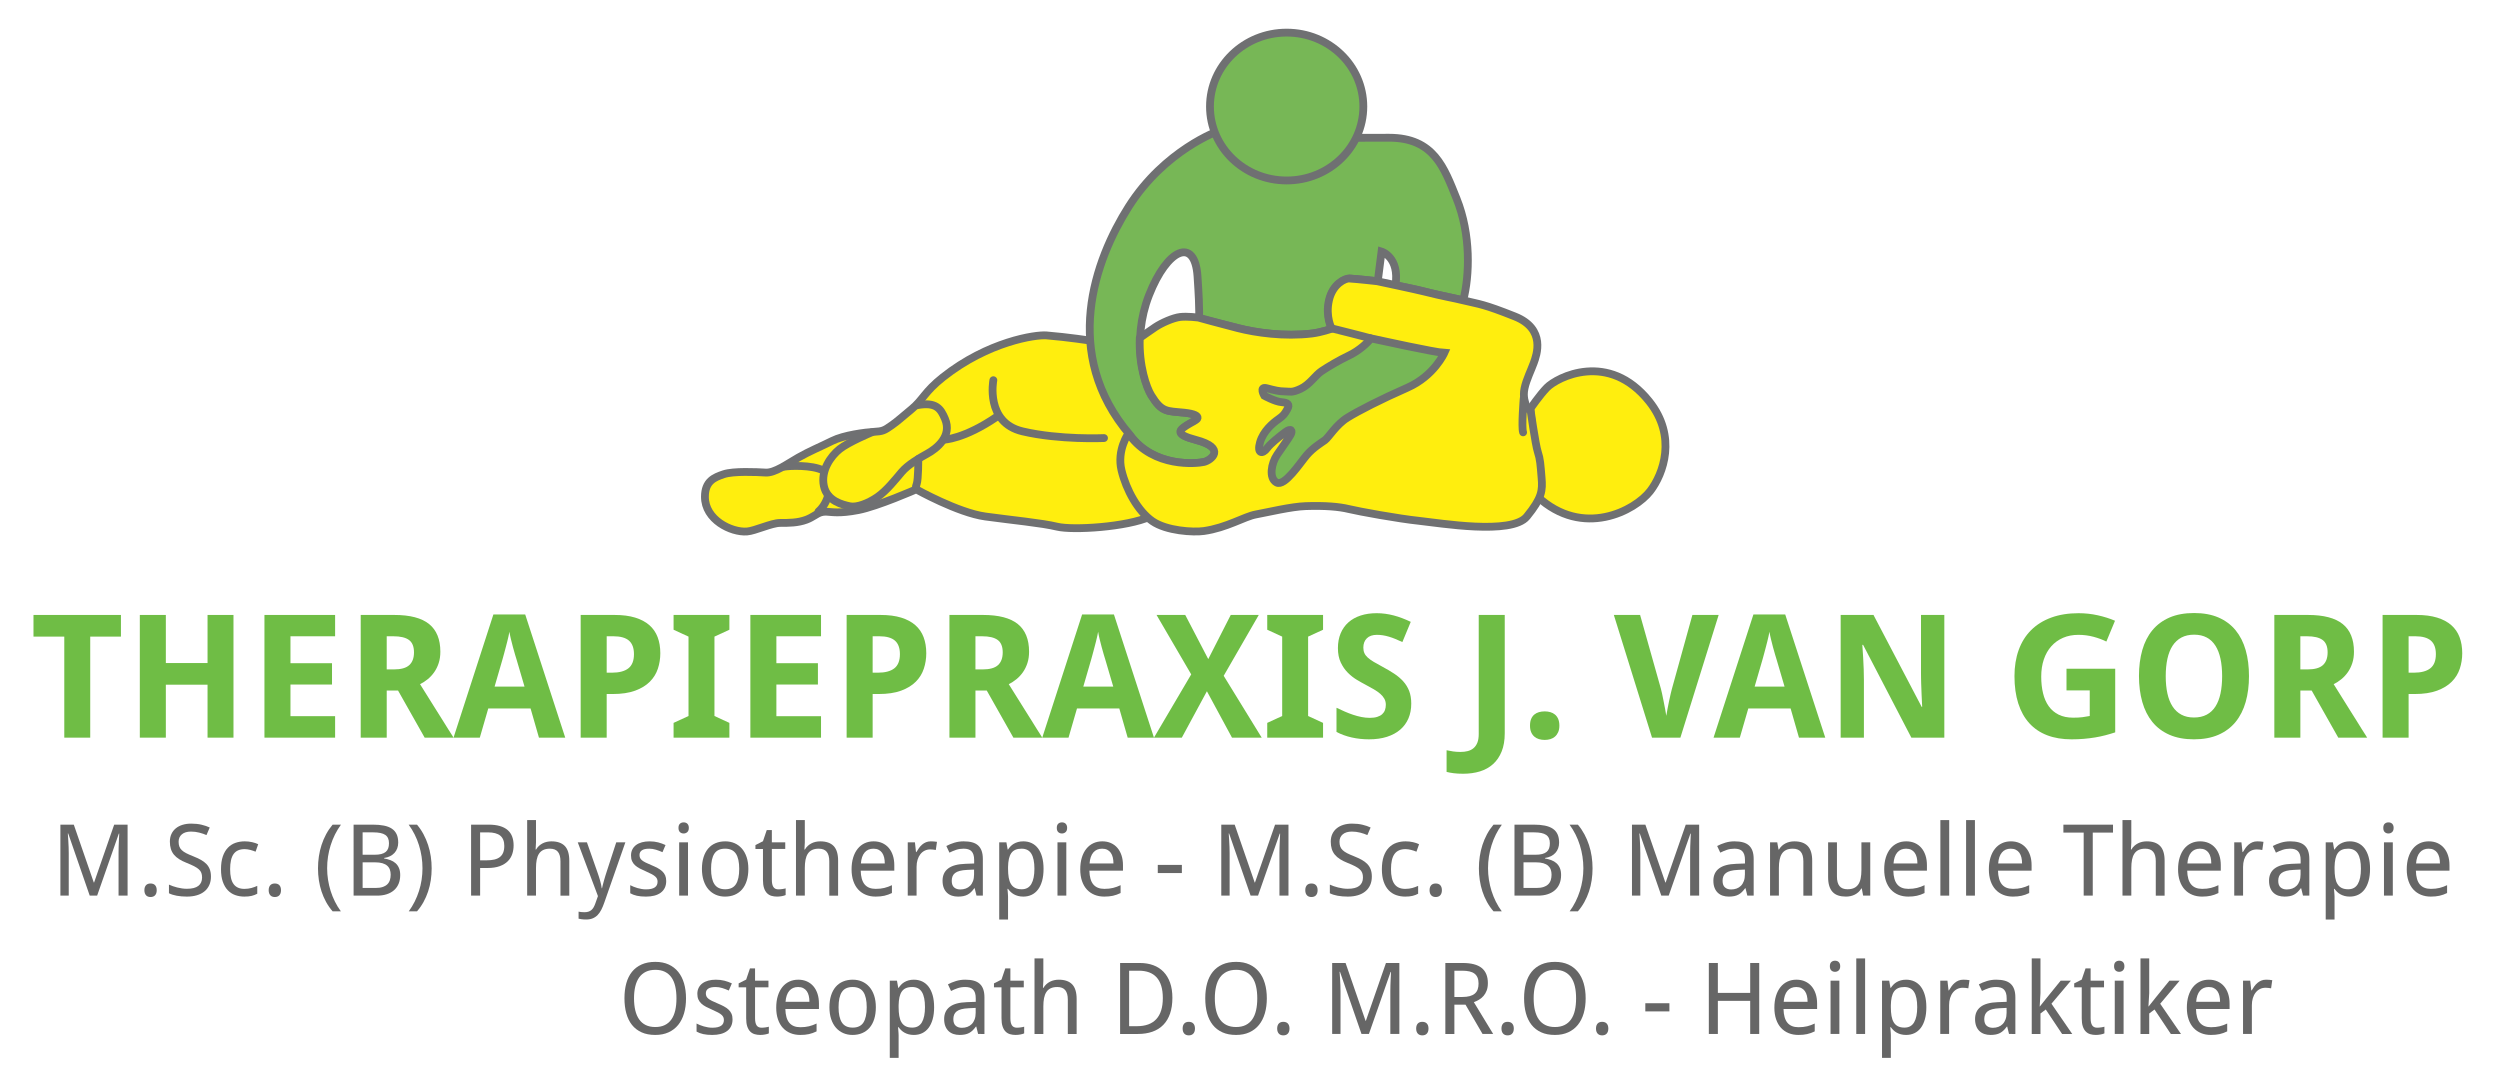 <?xml version="1.0" encoding="utf-8"?>
<!-- Generator: Adobe Illustrator 16.0.3, SVG Export Plug-In . SVG Version: 6.00 Build 0)  -->
<!DOCTYPE svg PUBLIC "-//W3C//DTD SVG 1.1//EN" "http://www.w3.org/Graphics/SVG/1.1/DTD/svg11.dtd">
<svg version="1.1" id="Ebene_1" xmlns="http://www.w3.org/2000/svg" xmlns:xlink="http://www.w3.org/1999/xlink" x="0px" y="0px"
	 width="480px" height="209px" viewBox="0 0 480 209" enable-background="new 0 0 480 209" xml:space="preserve">
<g>
	<path fill="#6FBD45" d="M17.323,141.629h-4.979v-19.4H6.43v-4.158h16.79v4.158h-5.897V141.629z"/>
	<path fill="#6FBD45" d="M44.828,141.629h-4.979v-10.168h-8.008v10.167h-4.995V118.07h4.995v9.234h8.008v-9.234h4.979V141.629z"/>
	<path fill="#6FBD45" d="M64.342,141.629H50.774V118.07h13.567v4.094h-8.572v5.172h7.976v4.094h-7.976v6.074h8.572V141.629z"/>
	<path fill="#6FBD45" d="M74.251,132.589v9.04h-4.994V118.07h6.444c3.02,0,5.248,0.584,6.688,1.748
		c1.438,1.166,2.158,2.937,2.158,5.311c0,0.807-0.106,1.536-0.321,2.191c-0.215,0.654-0.502,1.238-0.862,1.748
		c-0.36,0.511-0.772,0.957-1.241,1.338c-0.467,0.381-0.958,0.701-1.474,0.958c1.192,1.911,2.261,3.62,3.207,5.124
		c0.408,0.645,0.803,1.273,1.185,1.885c0.381,0.611,0.723,1.16,1.023,1.645c0.301,0.483,0.548,0.869,0.741,1.16l0.273,0.45h-5.543
		l-5.107-9.04L74.251,132.589L74.251,132.589z M74.251,128.529h1.354c1.386,0,2.379-0.276,2.98-0.83
		c0.603-0.555,0.902-1.367,0.902-2.441c0-1.117-0.322-1.912-0.967-2.385c-0.646-0.473-1.645-0.709-2.997-0.709h-1.273V128.529z"/>
	<path fill="#6FBD45" d="M103.48,141.629l-1.611-5.607h-8.121l-1.627,5.607h-5.043l7.654-23.654h6.107l7.686,23.654H103.48z
		 M100.709,131.832l-1.515-5.156c-0.064-0.193-0.161-0.51-0.29-0.951c-0.129-0.44-0.266-0.926-0.411-1.457
		c-0.145-0.531-0.282-1.066-0.411-1.604s-0.22-0.994-0.273-1.37c-0.043,0.236-0.101,0.517-0.169,0.838
		c-0.07,0.322-0.151,0.664-0.242,1.023c-0.091,0.358-0.186,0.722-0.282,1.087s-0.188,0.709-0.273,1.031
		c-0.087,0.322-0.164,0.606-0.233,0.854c-0.07,0.247-0.121,0.43-0.153,0.548l-1.498,5.157H100.709z"/>
	<path fill="#6FBD45" d="M126.78,125.419c0,1.031-0.156,2.021-0.467,2.965c-0.312,0.945-0.825,1.778-1.539,2.498
		s-1.654,1.294-2.819,1.724c-1.166,0.431-2.607,0.646-4.327,0.646h-1.144v8.379h-4.995v-23.56h6.542c1.515,0,2.822,0.17,3.924,0.509
		c1.102,0.338,2.008,0.821,2.724,1.45c0.714,0.628,1.243,1.396,1.587,2.304C126.608,123.241,126.78,124.27,126.78,125.419z
		 M116.484,129.157h0.983c1.406,0,2.468-0.279,3.182-0.839c0.714-0.559,1.072-1.465,1.072-2.723c0-1.171-0.32-2.035-0.958-2.594
		c-0.641-0.559-1.642-0.838-3.005-0.838h-1.273L116.484,129.157L116.484,129.157z"/>
	<path fill="#6FBD45" d="M140.042,141.629h-10.715v-2.836l2.868-1.32v-15.244l-2.868-1.321v-2.837h10.715v2.837l-2.867,1.321v15.244
		l2.867,1.32V141.629z"/>
	<path fill="#6FBD45" d="M157.637,141.629H144.07V118.07h13.567v4.094h-8.572v5.172h7.976v4.094h-7.976v6.074h8.572V141.629
		L157.637,141.629z"/>
	<path fill="#6FBD45" d="M177.844,125.419c0,1.031-0.156,2.021-0.468,2.965c-0.311,0.945-0.824,1.778-1.539,2.498
		c-0.714,0.72-1.653,1.294-2.818,1.724c-1.166,0.431-2.608,0.646-4.327,0.646h-1.144v8.379h-4.995v-23.56h6.542
		c1.515,0,2.821,0.17,3.924,0.509c1.101,0.338,2.008,0.821,2.723,1.45c0.714,0.628,1.244,1.396,1.587,2.304
		S177.844,124.27,177.844,125.419z M167.547,129.157h0.983c1.407,0,2.468-0.279,3.182-0.839c0.715-0.559,1.072-1.465,1.072-2.723
		c0-1.171-0.319-2.035-0.958-2.594c-0.64-0.559-1.641-0.838-3.005-0.838h-1.272L167.547,129.157L167.547,129.157z"/>
	<path fill="#6FBD45" d="M187.286,132.589v9.04h-4.995V118.07h6.445c3.019,0,5.248,0.584,6.688,1.748
		c1.438,1.166,2.158,2.937,2.158,5.311c0,0.807-0.106,1.536-0.321,2.191c-0.216,0.654-0.502,1.238-0.862,1.748
		c-0.36,0.511-0.773,0.957-1.241,1.338c-0.467,0.381-0.958,0.701-1.474,0.958c1.191,1.911,2.261,3.62,3.207,5.124
		c0.408,0.645,0.803,1.273,1.185,1.885c0.381,0.611,0.722,1.16,1.023,1.645c0.301,0.483,0.548,0.869,0.74,1.16l0.274,0.45h-5.543
		l-5.108-9.04L187.286,132.589L187.286,132.589z M187.286,128.529h1.354c1.386,0,2.379-0.276,2.98-0.83
		c0.603-0.555,0.902-1.367,0.902-2.441c0-1.117-0.322-1.912-0.967-2.385c-0.646-0.473-1.645-0.709-2.997-0.709h-1.273V128.529
		L187.286,128.529z"/>
	<path fill="#6FBD45" d="M216.515,141.629l-1.611-5.607h-8.121l-1.627,5.607h-5.043l7.654-23.654h6.106l7.687,23.654H216.515z
		 M213.744,131.832l-1.515-5.156c-0.064-0.193-0.161-0.51-0.29-0.951c-0.129-0.44-0.266-0.926-0.411-1.457
		c-0.145-0.531-0.282-1.066-0.411-1.604s-0.22-0.994-0.273-1.37c-0.043,0.236-0.101,0.517-0.169,0.838
		c-0.07,0.322-0.151,0.664-0.242,1.023c-0.091,0.358-0.186,0.722-0.282,1.087s-0.188,0.709-0.274,1.031s-0.164,0.606-0.232,0.854
		c-0.07,0.247-0.121,0.43-0.153,0.548l-1.499,5.156L213.744,131.832L213.744,131.832z"/>
	<path fill="#6FBD45" d="M242.248,141.629h-5.704l-4.817-8.91l-4.818,8.91h-5.35l7.153-12.148l-6.654-11.408h5.511l4.415,8.476
		l4.318-8.476h5.381l-6.735,11.682L242.248,141.629z"/>
	<path fill="#6FBD45" d="M254.027,141.629H243.31v-2.836l2.869-1.32v-15.244l-2.869-1.321v-2.837h10.717v2.837l-2.869,1.321v15.244
		l2.869,1.32V141.629z"/>
	<path fill="#6FBD45" d="M270.961,135.087c0,1.054-0.18,2.001-0.539,2.845c-0.358,0.844-0.887,1.563-1.578,2.158
		c-0.692,0.598-1.542,1.057-2.547,1.379c-1.005,0.321-2.155,0.482-3.456,0.482c-1.14,0-2.236-0.118-3.296-0.354
		c-1.059-0.236-2.037-0.592-2.938-1.063v-4.642c0.516,0.248,1.035,0.486,1.563,0.717c0.525,0.231,1.062,0.438,1.604,0.621
		c0.543,0.184,1.084,0.328,1.627,0.436s1.082,0.161,1.619,0.161c0.549,0,1.019-0.062,1.41-0.187
		c0.393-0.123,0.709-0.295,0.949-0.516c0.242-0.22,0.42-0.482,0.532-0.789c0.111-0.307,0.169-0.643,0.169-1.007
		c0-0.44-0.095-0.83-0.281-1.168c-0.188-0.338-0.451-0.655-0.789-0.95c-0.34-0.295-0.747-0.583-1.226-0.861
		c-0.479-0.279-1.014-0.576-1.604-0.887c-0.493-0.258-1.047-0.568-1.659-0.936c-0.611-0.364-1.189-0.818-1.731-1.361
		c-0.543-0.542-0.997-1.197-1.361-1.966c-0.365-0.769-0.547-1.688-0.547-2.763c0-1.054,0.174-1.996,0.522-2.828
		c0.349-0.834,0.846-1.536,1.49-2.111c0.645-0.574,1.426-1.012,2.344-1.313c0.918-0.302,1.947-0.451,3.086-0.451
		c0.568,0,1.125,0.037,1.668,0.113c0.543,0.074,1.08,0.183,1.611,0.321c0.531,0.14,1.064,0.312,1.604,0.517
		c0.539,0.203,1.09,0.439,1.66,0.709l-1.61,3.883c-0.484-0.227-0.937-0.424-1.354-0.596c-0.42-0.173-0.828-0.317-1.226-0.436
		c-0.398-0.118-0.786-0.207-1.169-0.266c-0.382-0.06-0.767-0.088-1.15-0.088c-0.838,0-1.48,0.223-1.927,0.668
		s-0.669,1.039-0.669,1.78c0,0.397,0.066,0.75,0.2,1.056c0.136,0.307,0.351,0.594,0.646,0.861c0.297,0.27,0.678,0.542,1.146,0.822
		c0.468,0.279,1.032,0.596,1.7,0.951c0.806,0.43,1.547,0.867,2.224,1.313c0.678,0.446,1.26,0.94,1.749,1.482
		c0.487,0.542,0.866,1.156,1.136,1.845C270.828,133.359,270.961,134.163,270.961,135.087z"/>
	<path fill="#6FBD45" d="M280.919,148.559c-0.697,0-1.312-0.035-1.837-0.104c-0.524-0.07-0.973-0.153-1.338-0.25v-4.157
		c0.398,0.086,0.814,0.161,1.249,0.227c0.438,0.063,0.911,0.097,1.427,0.097c0.494,0,0.953-0.054,1.377-0.161
		c0.427-0.107,0.796-0.293,1.112-0.557c0.315-0.264,0.563-0.614,0.741-1.055c0.177-0.44,0.266-0.994,0.266-1.66V118.07h4.995v22.705
		c0,1.354-0.196,2.519-0.589,3.496c-0.393,0.979-0.938,1.787-1.644,2.426c-0.704,0.639-1.545,1.109-2.521,1.41
		C283.18,148.407,282.102,148.559,280.919,148.559z"/>
	<path fill="#6FBD45" d="M293.761,139.325c0-0.505,0.072-0.933,0.218-1.281s0.348-0.631,0.604-0.846
		c0.257-0.216,0.561-0.371,0.901-0.468c0.344-0.096,0.715-0.145,1.111-0.145c0.377,0,0.732,0.048,1.071,0.145
		c0.338,0.098,0.638,0.252,0.896,0.468c0.258,0.215,0.461,0.497,0.611,0.846c0.149,0.349,0.227,0.776,0.227,1.281
		c0,0.483-0.075,0.897-0.227,1.241c-0.15,0.344-0.354,0.627-0.611,0.854c-0.256,0.227-0.558,0.389-0.896,0.492
		c-0.339,0.102-0.694,0.152-1.071,0.152c-0.396,0-0.769-0.051-1.111-0.152c-0.344-0.104-0.646-0.266-0.901-0.492
		s-0.459-0.51-0.604-0.854C293.834,140.223,293.761,139.809,293.761,139.325z"/>
	<path fill="#6FBD45" d="M324.939,118.07h5.043l-7.348,23.559h-5.445l-7.332-23.559h5.043l3.996,14.181
		c0.055,0.183,0.127,0.489,0.219,0.918c0.092,0.431,0.188,0.901,0.289,1.418c0.104,0.517,0.201,1.031,0.301,1.547
		c0.096,0.517,0.17,0.951,0.226,1.306c0.053-0.354,0.129-0.791,0.227-1.306c0.097-0.516,0.197-1.028,0.306-1.538
		c0.108-0.512,0.213-0.98,0.313-1.41c0.103-0.431,0.181-0.742,0.233-0.936L324.939,118.07z"/>
	<path fill="#6FBD45" d="M345.404,141.629l-1.609-5.607h-8.121l-1.629,5.607h-5.043l7.654-23.654h6.105l7.688,23.654H345.404z
		 M342.635,131.832l-1.516-5.156c-0.063-0.193-0.16-0.51-0.289-0.951c-0.13-0.44-0.268-0.926-0.412-1.457s-0.28-1.066-0.409-1.604
		c-0.13-0.537-0.222-0.994-0.273-1.37c-0.043,0.236-0.101,0.517-0.17,0.838c-0.069,0.322-0.149,0.664-0.242,1.023
		c-0.09,0.36-0.186,0.722-0.28,1.087c-0.099,0.365-0.188,0.709-0.273,1.031s-0.164,0.606-0.232,0.854
		c-0.069,0.247-0.121,0.43-0.152,0.548l-1.499,5.156L342.635,131.832L342.635,131.832z"/>
	<path fill="#6FBD45" d="M373.314,141.629h-6.334l-9.266-17.82h-0.146c0.063,0.826,0.117,1.648,0.16,2.465
		c0.043,0.697,0.078,1.432,0.104,2.199c0.025,0.769,0.039,1.459,0.039,2.07v11.086h-4.463V118.07h6.301l9.248,17.645h0.099
		c-0.033-0.816-0.07-1.621-0.113-2.417c-0.01-0.344-0.022-0.694-0.039-1.055c-0.018-0.36-0.03-0.72-0.041-1.08
		c-0.012-0.358-0.02-0.706-0.022-1.039c-0.006-0.333-0.01-0.634-0.01-0.901V118.07h4.479v23.559H373.314z"/>
	<path fill="#6FBD45" d="M396.775,128.4h9.346v12.214c-0.623,0.204-1.252,0.39-1.887,0.556c-0.633,0.166-1.291,0.307-1.973,0.419
		c-0.684,0.112-1.396,0.201-2.146,0.267c-0.745,0.063-1.538,0.097-2.376,0.097c-1.763,0-3.322-0.261-4.683-0.781
		c-1.357-0.521-2.502-1.294-3.433-2.319c-0.93-1.026-1.636-2.293-2.118-3.804c-0.482-1.51-0.726-3.252-0.726-5.229
		c0-1.848,0.269-3.518,0.805-5.01c0.537-1.494,1.33-2.765,2.377-3.812c1.05-1.048,2.338-1.854,3.867-2.417
		c1.531-0.564,3.284-0.846,5.263-0.846c1.256,0,2.485,0.134,3.688,0.402c1.203,0.27,2.305,0.618,3.303,1.047l-1.658,3.996
		c-0.729-0.365-1.555-0.67-2.475-0.918c-0.918-0.246-1.883-0.371-2.893-0.371c-1.098,0-2.082,0.191-2.957,0.572
		c-0.875,0.383-1.625,0.922-2.248,1.62c-0.623,0.699-1.102,1.542-1.436,2.53c-0.332,0.988-0.498,2.089-0.498,3.303
		c0,1.16,0.114,2.221,0.348,3.182c0.229,0.963,0.592,1.793,1.088,2.49c0.492,0.698,1.129,1.241,1.908,1.627
		c0.777,0.387,1.711,0.58,2.797,0.58c0.709,0,1.309-0.031,1.795-0.097c0.49-0.063,0.949-0.14,1.379-0.226v-4.916h-4.463V128.4
		H396.775z"/>
	<path fill="#6FBD45" d="M431.806,129.818c0,1.814-0.212,3.47-0.637,4.963c-0.424,1.492-1.071,2.771-1.941,3.835
		c-0.869,1.063-1.969,1.885-3.295,2.465s-2.893,0.87-4.696,0.87c-1.805,0-3.37-0.29-4.696-0.87s-2.423-1.401-3.287-2.465
		c-0.863-1.063-1.51-2.345-1.935-3.843c-0.424-1.498-0.637-3.162-0.637-4.987c0-1.826,0.213-3.483,0.637-4.972
		c0.425-1.486,1.07-2.758,1.941-3.811c0.868-1.053,1.969-1.865,3.295-2.441c1.326-0.573,2.897-0.861,4.713-0.861
		c1.806,0,3.367,0.288,4.688,0.861c1.32,0.576,2.414,1.393,3.278,2.449c0.864,1.059,1.511,2.332,1.935,3.819
		C431.594,126.318,431.806,127.98,431.806,129.818z M415.82,129.818c0,1.234,0.107,2.344,0.322,3.328
		c0.215,0.981,0.545,1.814,0.991,2.496c0.444,0.684,1.007,1.207,1.685,1.571c0.678,0.365,1.481,0.548,2.417,0.548
		c0.956,0,1.774-0.183,2.457-0.548c0.683-0.364,1.24-0.889,1.676-1.571c0.437-0.682,0.759-1.515,0.968-2.496
		c0.209-0.983,0.313-2.092,0.313-3.328s-0.104-2.344-0.313-3.328c-0.209-0.982-0.531-1.818-0.968-2.506
		c-0.436-0.688-0.991-1.213-1.667-1.578c-0.678-0.365-1.488-0.549-2.435-0.549c-0.935,0-1.745,0.184-2.435,0.549
		c-0.688,0.365-1.254,0.892-1.698,1.578c-0.446,0.688-0.776,1.523-0.991,2.506C415.93,127.475,415.82,128.582,415.82,129.818z"/>
	<path fill="#6FBD45" d="M441.668,132.589v9.04h-4.996V118.07h6.445c3.02,0,5.247,0.584,6.688,1.748
		c1.438,1.166,2.157,2.937,2.157,5.311c0,0.807-0.105,1.536-0.321,2.191c-0.215,0.654-0.502,1.238-0.86,1.748
		c-0.359,0.511-0.772,0.957-1.24,1.338s-0.959,0.701-1.475,0.958c1.19,1.911,2.261,3.62,3.206,5.124
		c0.407,0.645,0.803,1.273,1.185,1.885c0.381,0.611,0.723,1.16,1.022,1.645c0.301,0.482,0.548,0.869,0.74,1.16l0.273,0.45h-5.543
		l-5.107-9.04L441.668,132.589L441.668,132.589z M441.668,128.529h1.354c1.386,0,2.379-0.276,2.98-0.83
		c0.601-0.553,0.901-1.367,0.901-2.441c0-1.117-0.321-1.912-0.968-2.385c-0.645-0.473-1.645-0.709-2.997-0.709h-1.272v6.365H441.668
		z"/>
	<path fill="#6FBD45" d="M472.748,125.419c0,1.031-0.154,2.021-0.467,2.965c-0.313,0.945-0.824,1.778-1.539,2.498
		c-0.714,0.72-1.654,1.294-2.818,1.724c-1.166,0.431-2.607,0.646-4.327,0.646h-1.145v8.379h-4.995v-23.56H464
		c1.515,0,2.821,0.17,3.924,0.509c1.102,0.338,2.009,0.821,2.723,1.45c0.716,0.628,1.243,1.396,1.588,2.304
		C472.576,123.241,472.748,124.27,472.748,125.419z M462.452,129.157h0.982c1.406,0,2.469-0.279,3.183-0.839
		c0.715-0.559,1.072-1.465,1.072-2.723c0-1.171-0.32-2.035-0.959-2.594c-0.641-0.559-1.643-0.838-3.007-0.838h-1.271V129.157
		L462.452,129.157z"/>
</g>
<g>
	<path fill="#FFEE0E" stroke="#6F7072" stroke-width="1.5" stroke-linecap="round" stroke-miterlimit="10" d="M295.188,95.34
		c0.522-2.025,0.578-2.435,0.457-3.876c-0.205-2.469-0.256-3.549-0.719-4.938c-0.464-1.389-1.121-8.041-1.121-8.041
		s1.884-2.711,3.191-4.047c1.986-2.028,11.857-7.122,19.647,2.624c5.384,6.733,2.717,13.949,0.207,17.208
		C313.935,98.06,303.922,103.41,295.188,95.34z"/>
	<path fill="#FFEE0E" stroke="#6F7072" stroke-width="1.5" stroke-linecap="round" stroke-miterlimit="10" d="M209.552,65.425
		c0,0-4.599-0.698-8.643-1.029c-2.05-0.168-11.182,1.154-19.854,8.024c-3.598,2.849-3.808,4.321-6.07,6.173
		c-2.264,1.852-2.366,2.058-3.807,3.086c-1.441,1.028-1.749,1.132-3.396,1.234c-1.646,0.102-5.761,0.617-8.023,1.749
		c-2.264,1.132-4.321,1.955-6.481,3.189c-2.16,1.235-4.526,2.984-6.275,2.881s-6.173-0.309-8.023,0.309
		c-1.853,0.617-3.622,1.343-3.635,4.321c-0.021,4.428,5.056,6.897,8.058,6.687c1.54-0.108,4.733-1.646,6.378-1.646
		c1.646,0,3.396,0,5.041-0.617c1.215-0.456,1.882-1.108,2.732-1.398c0.301-0.102,0.737-0.159,1.073-0.145
		c1.028,0.041,2.47,0.411,6.174-0.309c3.703-0.72,11.11-3.979,11.11-3.979s8.024,4.493,13.271,5.213
		c5.247,0.72,10.803,1.234,13.786,1.955c2.982,0.72,13.374,0.103,17.899-1.955c0,0-4.115-4.012-4.938-7.613
		c-0.823-3.601,1.132-9.259,1.132-9.259s-5.453-6.893-7.408-16.357"/>
	<path fill="none" stroke="#6F7072" stroke-width="1.5" stroke-linecap="round" stroke-miterlimit="10" d="M167.371,83.01
		c0,0-4.458,1.853-6.172,3.224c-1.715,1.372-3.635,4.116-3.018,7.065c0.617,2.949,3.704,3.635,5.007,3.909s3.498-0.549,5.281-1.783
		c1.782-1.235,3.498-3.429,4.664-4.801s3.36-2.675,4.869-3.498c1.831-1,4.87-3.362,3.43-6.722c-0.817-1.905-1.646-3.292-5.351-2.606
		"/>
	<path fill="none" stroke="#6F7072" stroke-width="1.5" stroke-linecap="round" stroke-miterlimit="10" d="M150.636,89.595
		c0.822-0.155,5.213-0.394,7.425,0.737"/>
	<path fill="none" stroke="#6F7072" stroke-width="1.5" stroke-linecap="round" stroke-miterlimit="10" d="M158.986,95.168
		c0,0-0.429,1.834-1.835,3.035"/>
	<path fill="none" stroke="#6F7072" stroke-width="1.5" stroke-linecap="round" stroke-miterlimit="10" d="M176.321,88.121
		c0,0,0,3.909-0.309,4.784s-0.104,0.702-0.104,0.702"/>
	<path fill="none" stroke="#6F7072" stroke-width="1.5" stroke-linecap="round" stroke-miterlimit="10" d="M181.208,84.417
		c0,0,3.858-0.052,10.288-4.476"/>
	<path fill="none" stroke="#6F7072" stroke-width="1.5" stroke-linecap="round" stroke-miterlimit="10" d="M190.724,72.997
		c0,0-1.596,8.127,5.606,9.825c7.13,1.681,15.639,1.286,15.639,1.286"/>
	<path fill="#77B756" stroke="#6F7072" stroke-width="1.5" stroke-linecap="round" stroke-miterlimit="10" d="M233.981,25.126
		c0,0-10.336,3.633-17.277,14.566c-6.475,10.197-13.064,28.257,0.257,43.826c4.664,6.378,12.964,5.492,14.301,5.183
		c1.338-0.308,4.424-2.663-1.602-4.244c-4.091-1.073-3.132-1.865-1.756-2.764c1.008-0.659,2.07-1.027,2.133-1.453
		c0.05-0.34-0.486-0.776-2.53-0.992c-3.396-0.36-4.321,0-6.379-3.343c-1.353-2.198-4.012-10.288-0.515-19.238
		c3.498-8.95,8.793-11.247,9.308-3.634c0.516,7.613,0.261,8.085,0.261,8.085s3.841,0.933,7.606,1.894
		c3.344,0.853,8.854,1.679,14.196,1.029c1.811-0.221,3.807-0.926,3.807-0.926s-1.255-2.263-0.534-5.453
		c0.721-3.189,3.153-4.179,3.874-4.179c0.722,0,5.398,0.522,5.398,0.522l0.727-5.705c0,0,3.505,1.063,2.677,6.481
		c0,0,4.019,0.753,5.459,1.165c1.164,0.333,5.739,1.31,7.547,1.709c1.233-4.733,1.506-12.614-1.272-19.506
		c-2.374-5.892-4.32-11.704-12.962-11.704c-8.643,0-10.089,0.044-10.089,0.044L233.981,25.126z"/>
	
		<path fill="#FFEE0E" stroke="#6F7072" stroke-width="1.5" stroke-linecap="round" stroke-linejoin="round" stroke-miterlimit="10" d="
		M281.32,57.754c-2.674-0.652-3.806-0.754-8.031-1.818c-1.451-0.366-8.859-1.942-8.859-1.942s-3.752-0.424-5.397-0.521
		c-0.719-0.042-3.155,0.989-3.875,4.179c-0.721,3.189,0.535,5.453,0.535,5.453s-1.997,0.706-3.807,0.926
		c-5.345,0.651-10.854-0.175-14.197-1.029c-3.767-0.96-7.606-2.034-7.606-2.034s-2.153-0.264-3.49-0.109
		c-1.338,0.155-3.55,1.131-4.784,1.955c-1.235,0.824-2.972,2.074-2.972,2.074c-0.202,5.33,1.277,9.52,2.193,11.008
		c2.057,3.345,2.983,2.985,6.378,3.345c2.043,0.216,2.581,0.652,2.531,0.992c-0.063,0.426-1.125,0.794-2.133,1.453
		c-1.375,0.898-2.334,1.69,1.756,2.764c6.024,1.581,2.938,3.935,1.601,4.244s-9.636,1.195-14.3-5.183
		c-0.074-0.088-0.147-0.175-0.222-0.263c0,0-2.24,3.176-1.314,7.034c0.926,3.858,3.189,7.871,5.916,9.773
		c2.728,1.903,7.898,2.179,9.876,1.903c4.424-0.617,7.768-2.777,10.031-3.189c2.263-0.412,6.768-1.505,9.567-1.595
		c3.721-0.121,6.379,0.103,8.28,0.566c1.904,0.463,9.518,1.852,13.479,2.263c3.96,0.412,17.746,2.778,20.679-0.823
		c2.932-3.601,3.035-4.99,2.828-7.459c-0.205-2.469-0.256-3.549-0.72-4.938c-0.462-1.389-1.456-8.438-1.456-8.438
		s-0.412,0.739-0.756-0.358c-0.199-0.641-0.702-1.732-0.343-3.43c0.359-1.697,1.269-3.463,1.783-4.904
		c0.515-1.44,2.417-6.481-3.651-8.899C284.768,58.336,283.996,58.405,281.32,57.754z"/>
	<path fill="none" stroke="#6F7072" stroke-width="1.5" stroke-linecap="round" stroke-miterlimit="10" d="M292.552,76.495
		c0,0-0.458,5.556-0.114,6.516"/>
	<path fill="#77B756" stroke="#6F7072" stroke-width="1.5" stroke-linecap="round" stroke-miterlimit="10" d="M277.313,67.751
		c0,0-1.954,4.424-7.1,6.687c-5.144,2.263-9.361,4.424-11.521,5.761c-2.16,1.337-3.601,3.806-4.32,4.321
		c-0.721,0.515-2.264,1.44-3.498,2.881c-1.233,1.441-4.218,6.069-5.761,5.247c-1.544-0.823-1.028-3.704,0.104-5.35
		s2.159-3.086,2.571-3.807c0.411-0.72,0.205-1.44-1.028-0.514c-1.234,0.926-2.875,2.267-3.396,2.983
		c-0.994,1.372-2.058,1.131-1.438-1.029c0.615-2.161,2.469-3.704,3.496-4.424c1.028-0.72,1.234-1.029,1.749-1.955
		c0.516-0.926,0.104-1.234-1.133-1.337c-1.232-0.103-3.291-1.235-3.291-1.235s-1.08-1.852,0.463-1.44s2.418,0.617,3.446,0.617
		c1.029,0,1.337,0.309,3.087-0.515c1.748-0.823,2.777-2.572,4.012-3.395c1.234-0.823,3.293-2.058,5.246-2.984
		c1.955-0.926,3.603-2.469,4.22-3.292C265.174,65.384,275.461,67.648,277.313,67.751z"/>
	<path fill="none" stroke="#6F7072" stroke-width="1.5" stroke-linecap="round" stroke-miterlimit="10" d="M255.709,63.052
		c0,0,6.585,1.646,7.477,1.92"/>
	
		<ellipse fill="#77B756" stroke="#6F7072" stroke-width="1.5" stroke-linecap="round" stroke-miterlimit="10" cx="247.038" cy="20.457" rx="14.721" ry="14.194"/>
</g>
<g>
	<path fill="#666666" d="M17.226,171.961l-4.129-11.932h-0.075c0.037,0.46,0.068,0.916,0.093,1.37
		c0.025,0.392,0.045,0.804,0.061,1.235s0.023,0.824,0.023,1.18v8.146h-1.604v-13.629h2.573l3.841,11.111h0.056l3.859-11.111h2.573
		v13.629h-1.734v-8.269c0-0.323,0.006-0.692,0.019-1.108c0.012-0.417,0.028-0.814,0.046-1.193c0.025-0.441,0.047-0.889,0.065-1.343
		h-0.075l-4.167,11.913H17.226z"/>
	<path fill="#666666" d="M27.722,170.926c0-0.236,0.031-0.436,0.093-0.601s0.146-0.298,0.252-0.401
		c0.105-0.102,0.229-0.177,0.373-0.224c0.143-0.046,0.298-0.069,0.466-0.069c0.162,0,0.315,0.023,0.461,0.069
		c0.146,0.047,0.271,0.122,0.377,0.224c0.105,0.104,0.189,0.236,0.252,0.401c0.062,0.165,0.093,0.364,0.093,0.601
		c0,0.23-0.031,0.428-0.093,0.592c-0.063,0.166-0.146,0.301-0.252,0.406c-0.106,0.105-0.231,0.184-0.377,0.232
		c-0.146,0.051-0.3,0.075-0.461,0.075c-0.168,0-0.323-0.024-0.466-0.075c-0.143-0.049-0.267-0.127-0.373-0.232
		c-0.106-0.105-0.19-0.24-0.252-0.406C27.754,171.354,27.722,171.156,27.722,170.926z"/>
	<path fill="#666666" d="M40.503,168.316c0,0.603-0.107,1.142-0.322,1.617c-0.214,0.475-0.521,0.878-0.918,1.207
		c-0.398,0.33-0.882,0.58-1.454,0.75c-0.572,0.172-1.215,0.257-1.93,0.257c-0.69,0-1.334-0.055-1.934-0.163
		c-0.6-0.109-1.102-0.27-1.506-0.48v-1.659c0.211,0.1,0.452,0.198,0.723,0.294s0.555,0.182,0.853,0.256s0.606,0.136,0.923,0.182
		c0.317,0.047,0.63,0.07,0.941,0.07c0.994,0,1.729-0.187,2.205-0.559c0.476-0.373,0.713-0.908,0.713-1.604
		c0-0.336-0.045-0.628-0.135-0.877c-0.09-0.248-0.249-0.477-0.476-0.686c-0.227-0.207-0.53-0.41-0.909-0.605
		c-0.379-0.195-0.858-0.408-1.436-0.639c-0.553-0.217-1.034-0.455-1.44-0.713c-0.407-0.258-0.743-0.549-1.007-0.871
		c-0.264-0.323-0.46-0.689-0.587-1.1c-0.127-0.41-0.191-0.877-0.191-1.398c0-0.547,0.1-1.035,0.298-1.464s0.479-0.791,0.839-1.086
		c0.36-0.296,0.791-0.521,1.291-0.676c0.5-0.155,1.052-0.233,1.655-0.233c0.739,0,1.404,0.07,1.995,0.21s1.116,0.318,1.576,0.536
		l-0.625,1.454c-0.404-0.181-0.862-0.337-1.375-0.471s-1.042-0.2-1.589-0.2c-0.758,0-1.346,0.176-1.762,0.526
		c-0.417,0.351-0.625,0.825-0.625,1.421c0,0.355,0.046,0.661,0.14,0.919s0.249,0.491,0.466,0.698
		c0.218,0.209,0.505,0.404,0.862,0.588s0.797,0.377,1.319,0.582c0.565,0.225,1.061,0.455,1.487,0.69
		c0.425,0.236,0.781,0.503,1.067,0.802c0.286,0.299,0.501,0.643,0.647,1.035C40.429,167.318,40.503,167.781,40.503,168.316z"/>
	<path fill="#666666" d="M46.916,172.147c-0.628,0-1.215-0.099-1.762-0.294s-1.022-0.506-1.426-0.932
		c-0.404-0.426-0.721-0.97-0.951-1.632c-0.23-0.661-0.345-1.458-0.345-2.391c0-0.976,0.118-1.804,0.354-2.484
		c0.236-0.681,0.561-1.233,0.974-1.659c0.413-0.426,0.896-0.734,1.449-0.928c0.553-0.192,1.146-0.289,1.781-0.289
		c0.484,0,0.958,0.053,1.421,0.158c0.463,0.106,0.85,0.236,1.161,0.393l-0.503,1.436c-0.143-0.063-0.302-0.123-0.476-0.182
		c-0.174-0.06-0.354-0.113-0.541-0.159s-0.37-0.084-0.55-0.112c-0.181-0.027-0.352-0.041-0.513-0.041
		c-0.976,0-1.688,0.313-2.135,0.937s-0.671,1.595-0.671,2.913c0,1.311,0.225,2.27,0.676,2.875c0.451,0.606,1.136,0.909,2.056,0.909
		c0.503,0,0.958-0.058,1.366-0.173c0.407-0.114,0.778-0.25,1.114-0.404v1.51c-0.335,0.18-0.694,0.316-1.077,0.41
		C47.936,172.101,47.469,172.147,46.916,172.147z"/>
	<path fill="#666666" d="M51.586,170.926c0-0.236,0.031-0.436,0.093-0.601s0.146-0.298,0.252-0.401
		c0.105-0.102,0.229-0.177,0.373-0.224c0.143-0.046,0.298-0.069,0.466-0.069c0.162,0,0.315,0.023,0.461,0.069
		c0.146,0.047,0.271,0.122,0.377,0.224c0.105,0.104,0.189,0.236,0.252,0.401c0.062,0.165,0.093,0.364,0.093,0.601
		c0,0.23-0.031,0.428-0.093,0.592c-0.063,0.166-0.146,0.301-0.252,0.406c-0.106,0.105-0.231,0.184-0.377,0.232
		c-0.146,0.051-0.3,0.075-0.461,0.075c-0.168,0-0.323-0.024-0.466-0.075c-0.143-0.049-0.267-0.127-0.373-0.232
		c-0.106-0.105-0.19-0.24-0.252-0.406C51.617,171.354,51.586,171.156,51.586,170.926z"/>
	<path fill="#666666" d="M61.056,166.731c0-0.776,0.056-1.542,0.168-2.298c0.112-0.755,0.283-1.488,0.513-2.199
		c0.23-0.712,0.521-1.396,0.872-2.051c0.351-0.656,0.769-1.273,1.254-1.852h1.603c-0.87,1.2-1.53,2.518-1.98,3.953
		c-0.451,1.436-0.676,2.912-0.676,4.428c0,0.74,0.057,1.477,0.172,2.209c0.115,0.733,0.283,1.451,0.503,2.153
		c0.22,0.702,0.495,1.383,0.825,2.042c0.33,0.658,0.708,1.279,1.137,1.863h-1.584c-0.485-0.559-0.903-1.158-1.254-1.799
		c-0.351-0.64-0.642-1.309-0.872-2.008s-0.401-1.422-0.513-2.168S61.056,167.502,61.056,166.731z"/>
	<path fill="#666666" d="M67.889,158.332h3.719c0.795,0,1.496,0.061,2.102,0.183c0.606,0.121,1.112,0.317,1.52,0.587
		c0.407,0.271,0.713,0.625,0.918,1.063c0.205,0.438,0.308,0.978,0.308,1.617c0,0.386-0.061,0.746-0.182,1.082
		s-0.297,0.631-0.526,0.885c-0.23,0.256-0.515,0.469-0.853,0.639c-0.339,0.172-0.723,0.285-1.151,0.341v0.093
		c0.429,0.074,0.831,0.182,1.207,0.322c0.376,0.139,0.704,0.332,0.983,0.578c0.28,0.245,0.5,0.555,0.662,0.927
		c0.162,0.373,0.242,0.827,0.242,1.36c0,0.622-0.101,1.177-0.303,1.664c-0.202,0.488-0.494,0.902-0.876,1.24
		c-0.382,0.339-0.847,0.598-1.394,0.778s-1.165,0.271-1.855,0.271h-4.521V158.332z M69.623,164.112h2.274
		c0.522,0,0.96-0.047,1.314-0.14c0.354-0.094,0.64-0.232,0.857-0.415c0.218-0.184,0.375-0.413,0.471-0.69
		c0.097-0.275,0.145-0.598,0.145-0.965c0-0.745-0.239-1.279-0.718-1.604c-0.479-0.322-1.233-0.484-2.265-0.484h-2.079V164.112z
		 M69.623,165.566v4.922h2.479c0.547,0,1.005-0.063,1.375-0.187s0.668-0.298,0.895-0.522c0.227-0.223,0.39-0.492,0.489-0.807
		c0.099-0.313,0.149-0.66,0.149-1.039c0-0.348-0.051-0.668-0.154-0.96s-0.27-0.542-0.503-0.75c-0.233-0.208-0.542-0.37-0.928-0.485
		c-0.385-0.114-0.864-0.172-1.436-0.172H69.623z"/>
	<path fill="#666666" d="M82.879,166.731c0,0.771-0.056,1.528-0.168,2.274s-0.284,1.469-0.518,2.168
		c-0.233,0.699-0.525,1.368-0.876,2.008c-0.351,0.641-0.769,1.24-1.254,1.799h-1.584c0.429-0.584,0.808-1.205,1.137-1.863
		c0.329-0.659,0.606-1.34,0.83-2.042s0.392-1.42,0.503-2.153c0.112-0.732,0.167-1.469,0.167-2.209c0-1.516-0.224-2.992-0.671-4.428
		s-1.109-2.753-1.985-3.953h1.603c0.485,0.578,0.903,1.195,1.254,1.852c0.351,0.655,0.643,1.339,0.876,2.051
		c0.233,0.711,0.406,1.444,0.518,2.199C82.823,165.189,82.879,165.955,82.879,166.731z"/>
	<path fill="#666666" d="M98.614,162.322c0,0.565-0.085,1.109-0.256,1.631c-0.171,0.522-0.452,0.984-0.844,1.385
		s-0.909,0.721-1.552,0.96c-0.643,0.239-1.437,0.358-2.381,0.358h-1.398v5.305h-1.734v-13.629h3.375c0.833,0,1.55,0.09,2.153,0.266
		c0.603,0.178,1.1,0.436,1.491,0.774c0.392,0.339,0.681,0.757,0.867,1.254S98.614,161.688,98.614,162.322z M92.182,165.184h1.203
		c0.578,0,1.083-0.049,1.515-0.148c0.432-0.1,0.789-0.26,1.072-0.48s0.496-0.506,0.639-0.857s0.214-0.778,0.214-1.281
		c0-0.883-0.255-1.537-0.764-1.963c-0.51-0.426-1.305-0.639-2.387-0.639h-1.491V165.184z"/>
	<path fill="#666666" d="M107.609,171.961v-6.59c0-0.809-0.163-1.414-0.489-1.818s-0.837-0.605-1.534-0.605
		c-0.503,0-0.926,0.08-1.268,0.242s-0.617,0.4-0.825,0.718c-0.208,0.317-0.358,0.705-0.448,1.165s-0.135,0.988-0.135,1.584v5.305
		h-1.696v-14.504h1.696v4.307l-0.074,1.342h0.093c0.155-0.268,0.34-0.499,0.554-0.695c0.215-0.195,0.449-0.358,0.704-0.488
		c0.254-0.131,0.525-0.227,0.811-0.289c0.286-0.063,0.578-0.094,0.876-0.094c1.137,0,1.993,0.297,2.568,0.891
		c0.575,0.594,0.862,1.543,0.862,2.848v6.684H107.609z"/>
	<path fill="#666666" d="M110.928,161.726h1.762l2.004,5.714c0.087,0.249,0.175,0.51,0.266,0.783c0.09,0.273,0.174,0.547,0.251,0.82
		s0.145,0.538,0.201,0.793c0.056,0.254,0.096,0.49,0.121,0.708h0.056c0.031-0.155,0.081-0.366,0.149-0.634s0.145-0.551,0.228-0.854
		c0.084-0.301,0.171-0.598,0.261-0.89c0.09-0.292,0.169-0.54,0.238-0.745l1.855-5.696h1.752l-4.045,11.568
		c-0.174,0.503-0.362,0.956-0.564,1.356c-0.202,0.4-0.437,0.74-0.704,1.021s-0.581,0.495-0.941,0.647s-0.789,0.229-1.286,0.229
		c-0.323,0-0.603-0.018-0.839-0.051c-0.236-0.034-0.438-0.07-0.606-0.107v-1.352c0.131,0.031,0.295,0.057,0.494,0.079
		s0.407,0.032,0.625,0.032c0.298,0,0.556-0.035,0.774-0.106c0.217-0.071,0.407-0.176,0.568-0.313s0.3-0.305,0.415-0.503
		c0.115-0.199,0.219-0.426,0.313-0.682l0.531-1.49L110.928,161.726z"/>
	<path fill="#666666" d="M127.911,169.155c0,0.497-0.09,0.933-0.27,1.305c-0.18,0.373-0.44,0.686-0.778,0.937
		c-0.339,0.252-0.748,0.44-1.226,0.564s-1.016,0.187-1.612,0.187c-0.678,0-1.259-0.055-1.743-0.163
		c-0.485-0.109-0.911-0.27-1.277-0.48v-1.547c0.193,0.1,0.407,0.197,0.643,0.293c0.236,0.097,0.485,0.182,0.746,0.257
		c0.261,0.075,0.53,0.136,0.806,0.182c0.276,0.047,0.551,0.069,0.825,0.069c0.404,0,0.747-0.033,1.03-0.102s0.513-0.166,0.69-0.294
		s0.306-0.282,0.387-0.466s0.121-0.387,0.121-0.611c0-0.191-0.031-0.366-0.093-0.521s-0.175-0.309-0.34-0.461
		c-0.165-0.152-0.39-0.307-0.676-0.462c-0.286-0.155-0.652-0.329-1.1-0.522c-0.448-0.192-0.85-0.382-1.207-0.568
		c-0.357-0.187-0.661-0.395-0.909-0.625c-0.249-0.229-0.439-0.495-0.573-0.797c-0.134-0.301-0.2-0.66-0.2-1.076
		c0-0.436,0.085-0.822,0.256-1.16c0.171-0.339,0.412-0.623,0.722-0.854c0.311-0.229,0.684-0.404,1.119-0.521
		c0.435-0.118,0.919-0.178,1.454-0.178c0.603,0,1.154,0.065,1.655,0.195c0.5,0.131,0.974,0.303,1.421,0.514l-0.587,1.37
		c-0.404-0.181-0.819-0.337-1.244-0.471c-0.426-0.134-0.859-0.2-1.3-0.2c-0.634,0-1.104,0.104-1.408,0.313
		c-0.305,0.207-0.457,0.504-0.457,0.89c0,0.218,0.036,0.407,0.107,0.568c0.071,0.162,0.194,0.313,0.368,0.457
		s0.407,0.288,0.699,0.434s0.656,0.31,1.091,0.489c0.447,0.187,0.847,0.373,1.198,0.559c0.351,0.188,0.651,0.396,0.899,0.63
		s0.438,0.499,0.569,0.797C127.846,168.381,127.911,168.738,127.911,169.155z"/>
	<path fill="#666666" d="M130.27,158.957c0-0.373,0.094-0.643,0.284-0.811c0.189-0.168,0.424-0.252,0.704-0.252
		c0.137,0,0.266,0.02,0.387,0.061c0.122,0.041,0.227,0.104,0.317,0.191c0.09,0.087,0.161,0.197,0.214,0.33
		c0.053,0.135,0.079,0.295,0.079,0.48c0,0.361-0.098,0.629-0.293,0.807c-0.196,0.177-0.431,0.266-0.704,0.266
		c-0.28,0-0.514-0.087-0.704-0.262C130.365,159.594,130.27,159.324,130.27,158.957z M132.097,171.961h-1.696v-10.235h1.696V171.961z
		"/>
	<path fill="#666666" d="M143.684,166.824c0,0.852-0.104,1.608-0.312,2.271c-0.208,0.661-0.507,1.218-0.895,1.669
		c-0.389,0.45-0.859,0.793-1.412,1.029c-0.553,0.236-1.175,0.354-1.865,0.354c-0.64,0-1.23-0.118-1.771-0.354
		s-1.008-0.579-1.403-1.029c-0.395-0.451-0.702-1.008-0.923-1.669c-0.221-0.662-0.331-1.419-0.331-2.271
		c0-0.845,0.104-1.596,0.313-2.25c0.208-0.656,0.505-1.209,0.89-1.66c0.385-0.45,0.856-0.792,1.412-1.025
		c0.556-0.232,1.179-0.35,1.869-0.35c0.64,0,1.23,0.117,1.771,0.35c0.541,0.233,1.008,0.575,1.403,1.025
		c0.395,0.451,0.702,1.004,0.923,1.66C143.573,165.229,143.684,165.979,143.684,166.824z M136.525,166.824
		c0,1.299,0.213,2.276,0.639,2.932c0.426,0.656,1.117,0.984,2.074,0.984s1.645-0.328,2.064-0.984
		c0.419-0.655,0.629-1.633,0.629-2.932s-0.213-2.27-0.639-2.912c-0.426-0.644-1.117-0.965-2.074-0.965
		c-0.958,0-1.646,0.321-2.065,0.965C136.735,164.555,136.525,165.525,136.525,166.824z"/>
	<path fill="#666666" d="M149.454,170.758c0.112,0,0.238-0.006,0.377-0.018c0.14-0.013,0.275-0.028,0.406-0.047
		c0.13-0.02,0.25-0.041,0.359-0.065c0.108-0.024,0.191-0.046,0.247-0.065v1.287c-0.081,0.037-0.183,0.074-0.308,0.111
		c-0.124,0.037-0.261,0.07-0.41,0.098c-0.149,0.028-0.304,0.05-0.466,0.065s-0.32,0.023-0.476,0.023
		c-0.385,0-0.743-0.05-1.072-0.149c-0.33-0.1-0.614-0.27-0.853-0.513c-0.239-0.242-0.427-0.569-0.564-0.983
		c-0.137-0.413-0.205-0.934-0.205-1.561v-5.938h-1.445v-0.755l1.445-0.728l0.727-2.144h0.979v2.349h2.573v1.277h-2.573v5.938
		c0,0.602,0.098,1.056,0.293,1.36S149.007,170.758,149.454,170.758z"/>
	<path fill="#666666" d="M159.223,171.961v-6.59c0-0.809-0.163-1.414-0.489-1.818s-0.837-0.605-1.534-0.605
		c-0.503,0-0.926,0.08-1.268,0.242s-0.617,0.4-0.825,0.718c-0.208,0.317-0.358,0.705-0.448,1.165s-0.135,0.988-0.135,1.584v5.305
		h-1.696v-14.504h1.696v4.307l-0.074,1.342h0.093c0.155-0.268,0.34-0.499,0.554-0.695c0.215-0.195,0.449-0.358,0.704-0.488
		c0.254-0.131,0.525-0.227,0.811-0.289c0.286-0.063,0.578-0.094,0.876-0.094c1.137,0,1.993,0.297,2.568,0.891
		c0.575,0.594,0.862,1.543,0.862,2.848v6.684H159.223z"/>
	<path fill="#666666" d="M168.116,172.147c-0.684,0-1.308-0.115-1.874-0.345c-0.565-0.23-1.052-0.566-1.459-1.007
		c-0.407-0.441-0.722-0.988-0.946-1.641c-0.224-0.653-0.336-1.398-0.336-2.237c0-0.846,0.103-1.6,0.308-2.266
		c0.205-0.664,0.494-1.229,0.867-1.691c0.373-0.463,0.818-0.816,1.337-1.059s1.092-0.363,1.72-0.363c0.615,0,1.168,0.111,1.66,0.331
		c0.491,0.221,0.907,0.531,1.249,0.933c0.342,0.4,0.604,0.883,0.788,1.444c0.183,0.563,0.275,1.186,0.275,1.869v1.054h-6.451
		c0.031,1.199,0.285,2.082,0.76,2.646c0.476,0.566,1.182,0.849,2.121,0.849c0.317,0,0.611-0.015,0.881-0.046
		c0.271-0.031,0.532-0.076,0.783-0.136c0.252-0.06,0.496-0.134,0.732-0.224c0.236-0.09,0.475-0.191,0.718-0.303v1.51
		c-0.249,0.118-0.493,0.221-0.732,0.308s-0.485,0.159-0.736,0.214c-0.252,0.057-0.513,0.097-0.783,0.121
		C168.727,172.135,168.433,172.147,168.116,172.147z M167.697,162.947c-0.708,0-1.27,0.242-1.683,0.727s-0.654,1.19-0.722,2.116
		h4.586c0-0.423-0.042-0.81-0.125-1.161c-0.084-0.351-0.214-0.65-0.392-0.898c-0.177-0.249-0.402-0.441-0.676-0.578
		S168.082,162.947,167.697,162.947z"/>
	<path fill="#666666" d="M178.715,161.539c0.18,0,0.382,0.008,0.606,0.023s0.416,0.039,0.578,0.07l-0.224,1.566
		c-0.174-0.031-0.353-0.059-0.536-0.08c-0.184-0.021-0.356-0.032-0.518-0.032c-0.392,0-0.749,0.079-1.072,0.237
		c-0.323,0.158-0.602,0.386-0.834,0.681c-0.233,0.296-0.414,0.649-0.541,1.063c-0.127,0.413-0.191,0.872-0.191,1.375v5.519h-1.696
		v-10.235h1.379l0.205,1.874h0.075c0.155-0.268,0.322-0.525,0.499-0.773c0.177-0.249,0.376-0.469,0.597-0.658
		s0.468-0.342,0.741-0.456C178.056,161.597,178.367,161.539,178.715,161.539z"/>
	<path fill="#666666" d="M187.487,171.961l-0.345-1.417h-0.075c-0.205,0.28-0.41,0.521-0.615,0.723s-0.429,0.368-0.671,0.499
		c-0.242,0.13-0.513,0.227-0.811,0.289c-0.298,0.062-0.643,0.093-1.035,0.093c-0.429,0-0.823-0.061-1.184-0.182
		c-0.36-0.122-0.673-0.308-0.937-0.56s-0.471-0.568-0.62-0.951c-0.149-0.382-0.224-0.834-0.224-1.355c0-1.02,0.359-1.803,1.077-2.35
		s1.81-0.845,3.276-0.895l1.715-0.065v-0.644c0-0.416-0.045-0.764-0.135-1.044c-0.09-0.279-0.221-0.505-0.392-0.676
		s-0.382-0.294-0.634-0.368c-0.252-0.074-0.539-0.111-0.862-0.111c-0.516,0-0.996,0.074-1.44,0.223
		c-0.444,0.15-0.872,0.33-1.282,0.541l-0.596-1.277c0.459-0.248,0.972-0.459,1.538-0.633c0.565-0.174,1.159-0.262,1.78-0.262
		c0.634,0,1.182,0.064,1.645,0.191s0.845,0.33,1.147,0.605c0.301,0.277,0.526,0.629,0.676,1.059
		c0.149,0.429,0.224,0.947,0.224,1.557v7.01H187.487z M184.373,170.777c0.379,0,0.73-0.059,1.053-0.178
		c0.323-0.117,0.603-0.297,0.839-0.535c0.236-0.24,0.421-0.541,0.555-0.904s0.2-0.791,0.2-1.282v-0.923l-1.333,0.065
		c-0.559,0.024-1.028,0.087-1.407,0.187c-0.379,0.1-0.682,0.238-0.909,0.414c-0.227,0.178-0.39,0.393-0.489,0.644
		c-0.1,0.252-0.149,0.536-0.149,0.853c0,0.572,0.15,0.992,0.452,1.26C183.486,170.644,183.882,170.777,184.373,170.777z"/>
	<path fill="#666666" d="M196.473,172.147c-0.367,0-0.699-0.04-0.998-0.121s-0.567-0.188-0.806-0.321
		c-0.239-0.135-0.451-0.291-0.634-0.471c-0.184-0.181-0.347-0.37-0.49-0.569h-0.112c0.019,0.212,0.038,0.413,0.056,0.606
		c0.012,0.161,0.024,0.328,0.037,0.498c0.013,0.172,0.019,0.307,0.019,0.406v4.371h-1.696v-14.821h1.379l0.243,1.38h0.074
		c0.143-0.218,0.305-0.421,0.485-0.611c0.18-0.189,0.39-0.354,0.629-0.494c0.239-0.139,0.508-0.251,0.806-0.335
		s0.634-0.126,1.007-0.126c0.584,0,1.115,0.112,1.594,0.336s0.887,0.558,1.226,1.002c0.338,0.444,0.601,0.996,0.788,1.654
		c0.187,0.659,0.28,1.424,0.28,2.293c0,0.877-0.093,1.646-0.28,2.308c-0.187,0.661-0.449,1.216-0.788,1.664
		c-0.339,0.447-0.748,0.784-1.226,1.011S197.057,172.147,196.473,172.147z M196.147,162.947c-0.473,0-0.872,0.071-1.198,0.214
		c-0.326,0.144-0.59,0.36-0.792,0.653c-0.202,0.291-0.351,0.655-0.448,1.09c-0.096,0.436-0.15,0.947-0.163,1.538v0.382
		c0,0.629,0.042,1.186,0.126,1.674s0.227,0.898,0.429,1.23s0.471,0.584,0.807,0.755c0.335,0.171,0.755,0.257,1.258,0.257
		c0.839,0,1.456-0.339,1.85-1.017c0.395-0.677,0.592-1.649,0.592-2.917c0-1.293-0.198-2.26-0.592-2.899
		S196.998,162.947,196.147,162.947z"/>
	<path fill="#666666" d="M202.905,158.957c0-0.373,0.094-0.643,0.284-0.811c0.189-0.168,0.424-0.252,0.704-0.252
		c0.137,0,0.266,0.02,0.387,0.061c0.122,0.041,0.227,0.104,0.317,0.191c0.09,0.087,0.161,0.197,0.214,0.33
		c0.053,0.135,0.079,0.295,0.079,0.48c0,0.361-0.098,0.629-0.293,0.807c-0.196,0.177-0.431,0.266-0.704,0.266
		c-0.28,0-0.514-0.087-0.704-0.262C202.999,159.594,202.905,159.324,202.905,158.957z M204.732,171.961h-1.696v-10.235h1.696
		V171.961z"/>
	<path fill="#666666" d="M212.021,172.147c-0.684,0-1.308-0.115-1.874-0.345c-0.565-0.23-1.052-0.566-1.459-1.007
		c-0.407-0.441-0.722-0.988-0.946-1.641c-0.224-0.653-0.336-1.398-0.336-2.237c0-0.846,0.103-1.6,0.308-2.266
		c0.205-0.664,0.494-1.229,0.867-1.691c0.373-0.463,0.818-0.816,1.337-1.059s1.092-0.363,1.72-0.363c0.615,0,1.168,0.111,1.66,0.331
		c0.491,0.221,0.907,0.531,1.249,0.933c0.342,0.4,0.604,0.883,0.788,1.444c0.183,0.563,0.275,1.186,0.275,1.869v1.054h-6.451
		c0.031,1.199,0.285,2.082,0.76,2.646c0.476,0.566,1.182,0.849,2.121,0.849c0.317,0,0.611-0.015,0.881-0.046
		c0.271-0.031,0.532-0.076,0.783-0.136c0.252-0.06,0.496-0.134,0.732-0.224c0.236-0.09,0.475-0.191,0.718-0.303v1.51
		c-0.249,0.118-0.493,0.221-0.732,0.308s-0.485,0.159-0.736,0.214c-0.252,0.057-0.513,0.097-0.783,0.121
		C212.632,172.135,212.338,172.147,212.021,172.147z M211.602,162.947c-0.708,0-1.27,0.242-1.683,0.727s-0.654,1.19-0.722,2.116
		h4.586c0-0.423-0.042-0.81-0.125-1.161c-0.084-0.351-0.214-0.65-0.392-0.898c-0.177-0.249-0.402-0.441-0.676-0.578
		S211.987,162.947,211.602,162.947z"/>
	<path fill="#666666" d="M222.294,167.627v-1.566h4.624v1.566H222.294z"/>
	<path fill="#666666" d="M240.117,171.961l-4.129-11.932h-0.075c0.037,0.46,0.068,0.916,0.093,1.37
		c0.025,0.392,0.045,0.804,0.061,1.235s0.023,0.824,0.023,1.18v8.146h-1.604v-13.629h2.573l3.841,11.111h0.056l3.859-11.111h2.572
		v13.629h-1.733v-8.269c0-0.323,0.006-0.692,0.019-1.108c0.013-0.417,0.028-0.814,0.047-1.193c0.024-0.441,0.046-0.889,0.065-1.343
		h-0.075l-4.167,11.913H240.117z"/>
	<path fill="#666666" d="M250.613,170.926c0-0.236,0.031-0.436,0.094-0.601c0.062-0.165,0.146-0.298,0.251-0.401
		c0.105-0.102,0.23-0.177,0.373-0.224c0.143-0.046,0.299-0.069,0.466-0.069c0.162,0,0.315,0.023,0.462,0.069
		c0.146,0.047,0.271,0.122,0.378,0.224c0.105,0.104,0.189,0.236,0.251,0.401c0.063,0.165,0.094,0.364,0.094,0.601
		c0,0.23-0.031,0.428-0.094,0.592c-0.062,0.166-0.146,0.301-0.251,0.406c-0.106,0.105-0.232,0.184-0.378,0.232
		c-0.146,0.051-0.3,0.075-0.462,0.075c-0.167,0-0.323-0.024-0.466-0.075c-0.143-0.049-0.268-0.127-0.373-0.232
		s-0.189-0.24-0.251-0.406C250.644,171.354,250.613,171.156,250.613,170.926z"/>
	<path fill="#666666" d="M263.392,168.316c0,0.603-0.106,1.142-0.321,1.617c-0.214,0.475-0.521,0.878-0.918,1.207
		c-0.397,0.33-0.883,0.58-1.454,0.75c-0.572,0.172-1.215,0.257-1.93,0.257c-0.689,0-1.335-0.055-1.935-0.163
		c-0.6-0.109-1.102-0.27-1.505-0.48v-1.659c0.211,0.1,0.452,0.198,0.722,0.294c0.271,0.096,0.555,0.182,0.854,0.256
		c0.298,0.074,0.605,0.136,0.923,0.182c0.316,0.047,0.631,0.07,0.941,0.07c0.994,0,1.729-0.187,2.204-0.559
		c0.476-0.373,0.714-0.908,0.714-1.604c0-0.336-0.046-0.628-0.136-0.877c-0.09-0.248-0.248-0.477-0.476-0.686
		c-0.227-0.207-0.529-0.41-0.908-0.605s-0.857-0.408-1.436-0.639c-0.554-0.217-1.033-0.455-1.44-0.713s-0.742-0.549-1.007-0.871
		c-0.264-0.323-0.46-0.689-0.587-1.1c-0.128-0.41-0.191-0.877-0.191-1.398c0-0.547,0.1-1.035,0.299-1.464
		c0.198-0.429,0.478-0.791,0.839-1.086c0.36-0.296,0.79-0.521,1.291-0.676c0.5-0.155,1.052-0.233,1.654-0.233
		c0.739,0,1.404,0.07,1.995,0.21c0.59,0.14,1.115,0.318,1.575,0.536l-0.625,1.454c-0.403-0.181-0.862-0.337-1.375-0.471
		s-1.042-0.2-1.589-0.2c-0.759,0-1.346,0.176-1.762,0.526c-0.417,0.351-0.625,0.825-0.625,1.421c0,0.355,0.047,0.661,0.14,0.919
		c0.094,0.258,0.249,0.491,0.467,0.698c0.217,0.209,0.505,0.404,0.862,0.588s0.797,0.377,1.318,0.582
		c0.565,0.225,1.062,0.455,1.487,0.69c0.426,0.236,0.781,0.503,1.067,0.802c0.285,0.299,0.502,0.643,0.647,1.035
		C263.32,167.318,263.392,167.781,263.392,168.316z"/>
	<path fill="#666666" d="M269.806,172.147c-0.628,0-1.215-0.099-1.762-0.294s-1.022-0.506-1.427-0.932
		c-0.403-0.426-0.721-0.97-0.95-1.632c-0.23-0.661-0.345-1.458-0.345-2.391c0-0.976,0.117-1.804,0.354-2.484
		s0.562-1.233,0.975-1.659s0.896-0.734,1.449-0.928c0.553-0.192,1.146-0.289,1.78-0.289c0.485,0,0.959,0.053,1.422,0.158
		c0.463,0.106,0.85,0.236,1.16,0.393l-0.503,1.436c-0.144-0.063-0.302-0.123-0.476-0.182c-0.174-0.06-0.354-0.113-0.54-0.159
		c-0.187-0.046-0.37-0.084-0.551-0.112c-0.18-0.027-0.351-0.041-0.513-0.041c-0.976,0-1.687,0.313-2.135,0.937
		c-0.447,0.624-0.671,1.595-0.671,2.913c0,1.311,0.226,2.27,0.676,2.875c0.451,0.606,1.136,0.909,2.056,0.909
		c0.503,0,0.959-0.058,1.365-0.173c0.407-0.114,0.778-0.25,1.114-0.404v1.51c-0.336,0.18-0.694,0.316-1.076,0.41
		C270.827,172.101,270.359,172.147,269.806,172.147z"/>
	<path fill="#666666" d="M274.476,170.926c0-0.236,0.031-0.436,0.094-0.601c0.062-0.165,0.146-0.298,0.251-0.401
		c0.105-0.102,0.23-0.177,0.373-0.224c0.143-0.046,0.299-0.069,0.466-0.069c0.162,0,0.315,0.023,0.462,0.069
		c0.146,0.047,0.271,0.122,0.378,0.224c0.105,0.104,0.189,0.236,0.251,0.401c0.063,0.165,0.094,0.364,0.094,0.601
		c0,0.23-0.031,0.428-0.094,0.592c-0.062,0.166-0.146,0.301-0.251,0.406c-0.106,0.105-0.232,0.184-0.378,0.232
		c-0.146,0.051-0.3,0.075-0.462,0.075c-0.167,0-0.323-0.024-0.466-0.075c-0.143-0.049-0.268-0.127-0.373-0.232
		s-0.189-0.24-0.251-0.406C274.508,171.354,274.476,171.156,274.476,170.926z"/>
	<path fill="#666666" d="M283.948,166.731c0-0.776,0.056-1.542,0.168-2.298c0.111-0.755,0.282-1.488,0.513-2.199
		c0.229-0.712,0.52-1.396,0.871-2.051c0.351-0.656,0.77-1.273,1.254-1.852h1.604c-0.87,1.2-1.53,2.518-1.981,3.953
		c-0.45,1.436-0.676,2.912-0.676,4.428c0,0.74,0.058,1.477,0.173,2.209c0.115,0.733,0.282,1.451,0.503,2.153
		s0.496,1.383,0.825,2.042c0.329,0.658,0.709,1.279,1.138,1.863h-1.585c-0.484-0.559-0.903-1.158-1.254-1.799
		c-0.352-0.64-0.642-1.309-0.871-2.008c-0.23-0.699-0.401-1.422-0.513-2.168C284.004,168.26,283.948,167.502,283.948,166.731z"/>
	<path fill="#666666" d="M290.78,158.332h3.719c0.796,0,1.496,0.061,2.103,0.183c0.605,0.121,1.112,0.317,1.52,0.587
		c0.406,0.271,0.713,0.625,0.918,1.063c0.205,0.438,0.308,0.978,0.308,1.617c0,0.386-0.061,0.746-0.182,1.082
		s-0.297,0.631-0.527,0.885c-0.229,0.256-0.514,0.469-0.853,0.639c-0.339,0.172-0.723,0.285-1.151,0.341v0.093
		c0.429,0.074,0.831,0.182,1.207,0.322c0.376,0.139,0.704,0.332,0.983,0.578c0.28,0.245,0.5,0.555,0.662,0.927
		c0.161,0.373,0.242,0.827,0.242,1.36c0,0.622-0.101,1.177-0.303,1.664c-0.202,0.488-0.494,0.902-0.876,1.24
		c-0.383,0.339-0.848,0.598-1.394,0.778c-0.547,0.181-1.166,0.271-1.855,0.271h-4.521V158.332z M292.513,164.112h2.274
		c0.522,0,0.96-0.047,1.314-0.14c0.354-0.094,0.64-0.232,0.857-0.415c0.218-0.184,0.374-0.413,0.471-0.69
		c0.097-0.275,0.145-0.598,0.145-0.965c0-0.745-0.239-1.279-0.718-1.604c-0.479-0.322-1.233-0.484-2.265-0.484h-2.079V164.112z
		 M292.513,165.566v4.922h2.479c0.547,0,1.005-0.063,1.375-0.187s0.668-0.298,0.895-0.522c0.228-0.223,0.391-0.492,0.489-0.807
		c0.1-0.313,0.149-0.66,0.149-1.039c0-0.348-0.051-0.668-0.153-0.96s-0.271-0.542-0.504-0.75c-0.232-0.208-0.542-0.37-0.927-0.485
		c-0.386-0.114-0.864-0.172-1.436-0.172H292.513z"/>
	<path fill="#666666" d="M305.769,166.731c0,0.771-0.056,1.528-0.168,2.274s-0.284,1.469-0.518,2.168
		c-0.232,0.699-0.525,1.368-0.876,2.008c-0.352,0.641-0.77,1.24-1.254,1.799h-1.585c0.429-0.584,0.809-1.205,1.138-1.863
		c0.329-0.659,0.605-1.34,0.829-2.042c0.225-0.702,0.392-1.42,0.504-2.153c0.111-0.732,0.168-1.469,0.168-2.209
		c0-1.516-0.224-2.992-0.672-4.428c-0.447-1.436-1.108-2.753-1.985-3.953h1.604c0.484,0.578,0.902,1.195,1.254,1.852
		c0.351,0.655,0.644,1.339,0.876,2.051c0.233,0.711,0.405,1.444,0.518,2.199C305.714,165.189,305.769,165.955,305.769,166.731z"/>
	<path fill="#666666" d="M318.969,171.961l-4.13-11.932h-0.074c0.037,0.46,0.068,0.916,0.093,1.37
		c0.025,0.392,0.046,0.804,0.061,1.235c0.016,0.432,0.023,0.824,0.023,1.18v8.146h-1.603v-13.629h2.572l3.841,11.111h0.056
		l3.859-11.111h2.572v13.629h-1.733v-8.269c0-0.323,0.006-0.692,0.019-1.108c0.013-0.417,0.028-0.814,0.047-1.193
		c0.024-0.441,0.046-0.889,0.065-1.343h-0.075l-4.167,11.913H318.969z"/>
	<path fill="#666666" d="M335.487,171.961l-0.346-1.417h-0.074c-0.205,0.28-0.41,0.521-0.615,0.723s-0.429,0.368-0.671,0.499
		c-0.242,0.13-0.513,0.227-0.812,0.289c-0.298,0.062-0.643,0.093-1.034,0.093c-0.429,0-0.824-0.061-1.185-0.182
		c-0.36-0.122-0.672-0.308-0.937-0.56c-0.264-0.252-0.471-0.568-0.62-0.951c-0.148-0.382-0.224-0.834-0.224-1.355
		c0-1.02,0.359-1.803,1.077-2.35s1.81-0.845,3.276-0.895l1.715-0.065v-0.644c0-0.416-0.045-0.764-0.135-1.044
		c-0.09-0.279-0.221-0.505-0.392-0.676s-0.382-0.294-0.634-0.368s-0.539-0.111-0.862-0.111c-0.516,0-0.996,0.074-1.44,0.223
		c-0.444,0.15-0.871,0.33-1.281,0.541l-0.597-1.277c0.46-0.248,0.973-0.459,1.538-0.633s1.159-0.262,1.78-0.262
		c0.634,0,1.183,0.064,1.646,0.191s0.845,0.33,1.146,0.605c0.301,0.277,0.526,0.629,0.676,1.059
		c0.149,0.429,0.224,0.947,0.224,1.557v7.01H335.487z M332.373,170.777c0.379,0,0.73-0.059,1.054-0.178
		c0.323-0.117,0.603-0.297,0.839-0.535c0.236-0.24,0.421-0.541,0.555-0.904s0.2-0.791,0.2-1.282v-0.923l-1.333,0.065
		c-0.559,0.024-1.028,0.087-1.407,0.187s-0.683,0.238-0.909,0.414c-0.227,0.178-0.39,0.393-0.489,0.644
		c-0.1,0.252-0.149,0.536-0.149,0.853c0,0.572,0.151,0.992,0.452,1.26C331.486,170.644,331.883,170.777,332.373,170.777z"/>
	<path fill="#666666" d="M346.244,171.961v-6.59c0-0.809-0.163-1.414-0.489-1.818s-0.838-0.605-1.533-0.605
		c-0.504,0-0.927,0.08-1.268,0.242c-0.343,0.162-0.617,0.4-0.825,0.718c-0.209,0.317-0.357,0.705-0.447,1.165
		c-0.091,0.46-0.136,0.988-0.136,1.584v5.305h-1.696v-10.235h1.38l0.242,1.38h0.093c0.155-0.268,0.341-0.499,0.555-0.695
		c0.215-0.195,0.449-0.358,0.704-0.488c0.255-0.131,0.525-0.227,0.811-0.289c0.286-0.063,0.578-0.094,0.877-0.094
		c1.137,0,1.993,0.297,2.567,0.891c0.575,0.594,0.862,1.543,0.862,2.848v6.684H346.244z"/>
	<path fill="#666666" d="M357.719,171.961l-0.252-1.37h-0.093c-0.156,0.267-0.341,0.499-0.555,0.694
		c-0.215,0.195-0.449,0.357-0.704,0.484c-0.255,0.128-0.525,0.223-0.812,0.285c-0.285,0.062-0.577,0.093-0.876,0.093
		c-0.565,0-1.063-0.071-1.491-0.214c-0.429-0.144-0.786-0.367-1.072-0.672s-0.502-0.693-0.647-1.165
		c-0.146-0.472-0.22-1.034-0.22-1.688v-6.684h1.697v6.591c0,0.808,0.164,1.414,0.494,1.817c0.329,0.404,0.839,0.606,1.528,0.606
		c0.504,0,0.926-0.081,1.268-0.242c0.342-0.162,0.617-0.4,0.825-0.714s0.357-0.7,0.447-1.161c0.09-0.459,0.136-0.987,0.136-1.584
		v-5.313h1.696v10.235H357.719z"/>
	<path fill="#666666" d="M366.38,172.147c-0.684,0-1.309-0.115-1.874-0.345c-0.565-0.23-1.052-0.566-1.459-1.007
		c-0.407-0.441-0.723-0.988-0.946-1.641c-0.224-0.653-0.335-1.398-0.335-2.237c0-0.846,0.103-1.6,0.308-2.266
		c0.205-0.664,0.494-1.229,0.866-1.691c0.373-0.463,0.819-0.816,1.338-1.059s1.092-0.363,1.72-0.363
		c0.615,0,1.169,0.111,1.659,0.331c0.491,0.221,0.907,0.531,1.249,0.933c0.342,0.4,0.604,0.883,0.788,1.444
		c0.184,0.563,0.275,1.186,0.275,1.869v1.054h-6.451c0.031,1.199,0.284,2.082,0.76,2.646c0.476,0.566,1.183,0.849,2.121,0.849
		c0.316,0,0.61-0.015,0.881-0.046s0.531-0.076,0.783-0.136c0.251-0.06,0.495-0.134,0.731-0.224s0.476-0.191,0.718-0.303v1.51
		c-0.249,0.118-0.493,0.221-0.731,0.308c-0.24,0.087-0.485,0.159-0.737,0.214c-0.251,0.057-0.513,0.097-0.782,0.121
		C366.99,172.135,366.696,172.147,366.38,172.147z M365.96,162.947c-0.708,0-1.27,0.242-1.683,0.727s-0.654,1.19-0.723,2.116h4.587
		c0-0.423-0.042-0.81-0.126-1.161c-0.084-0.351-0.215-0.65-0.392-0.898c-0.177-0.249-0.402-0.441-0.676-0.578
		S366.345,162.947,365.96,162.947z"/>
	<path fill="#666666" d="M374.246,171.961h-1.696v-14.504h1.696V171.961z"/>
	<path fill="#666666" d="M379.186,171.961h-1.696v-14.504h1.696V171.961z"/>
	<path fill="#666666" d="M386.476,172.147c-0.684,0-1.309-0.115-1.874-0.345c-0.565-0.23-1.052-0.566-1.459-1.007
		c-0.407-0.441-0.723-0.988-0.946-1.641c-0.224-0.653-0.335-1.398-0.335-2.237c0-0.846,0.103-1.6,0.308-2.266
		c0.205-0.664,0.494-1.229,0.866-1.691c0.373-0.463,0.819-0.816,1.338-1.059s1.092-0.363,1.72-0.363
		c0.615,0,1.169,0.111,1.659,0.331c0.491,0.221,0.907,0.531,1.249,0.933c0.342,0.4,0.604,0.883,0.788,1.444
		c0.184,0.563,0.275,1.186,0.275,1.869v1.054h-6.451c0.031,1.199,0.284,2.082,0.76,2.646c0.476,0.566,1.183,0.849,2.121,0.849
		c0.316,0,0.61-0.015,0.881-0.046s0.531-0.076,0.783-0.136c0.251-0.06,0.495-0.134,0.731-0.224s0.476-0.191,0.718-0.303v1.51
		c-0.249,0.118-0.493,0.221-0.731,0.308c-0.24,0.087-0.485,0.159-0.737,0.214c-0.251,0.057-0.513,0.097-0.782,0.121
		C387.087,172.135,386.793,172.147,386.476,172.147z M386.056,162.947c-0.708,0-1.27,0.242-1.683,0.727s-0.654,1.19-0.723,2.116
		h4.587c0-0.423-0.042-0.81-0.126-1.161c-0.084-0.351-0.215-0.65-0.392-0.898c-0.177-0.249-0.402-0.441-0.676-0.578
		S386.442,162.947,386.056,162.947z"/>
	<path fill="#666666" d="M401.81,171.961h-1.743v-12.1h-3.896v-1.529h9.526v1.529h-3.887V171.961z"/>
	<path fill="#666666" d="M413.91,171.961v-6.59c0-0.809-0.163-1.414-0.489-1.818s-0.838-0.605-1.533-0.605
		c-0.504,0-0.927,0.08-1.268,0.242c-0.343,0.162-0.617,0.4-0.825,0.718c-0.209,0.317-0.357,0.705-0.447,1.165
		c-0.091,0.46-0.136,0.988-0.136,1.584v5.305h-1.696v-14.504h1.696v4.307l-0.074,1.342h0.093c0.155-0.268,0.341-0.499,0.555-0.695
		c0.215-0.195,0.449-0.358,0.704-0.488c0.255-0.131,0.525-0.227,0.811-0.289c0.286-0.063,0.578-0.094,0.877-0.094
		c1.137,0,1.993,0.297,2.567,0.891c0.575,0.594,0.862,1.543,0.862,2.848v6.684H413.91z"/>
	<path fill="#666666" d="M422.803,172.147c-0.684,0-1.309-0.115-1.874-0.345c-0.565-0.23-1.052-0.566-1.459-1.007
		c-0.407-0.441-0.723-0.988-0.946-1.641c-0.224-0.653-0.335-1.398-0.335-2.237c0-0.846,0.103-1.6,0.308-2.266
		c0.205-0.664,0.494-1.229,0.866-1.691c0.373-0.463,0.819-0.816,1.338-1.059s1.092-0.363,1.72-0.363
		c0.615,0,1.169,0.111,1.659,0.331c0.491,0.221,0.907,0.531,1.249,0.933c0.342,0.4,0.604,0.883,0.788,1.444
		c0.184,0.563,0.275,1.186,0.275,1.869v1.054h-6.451c0.031,1.199,0.284,2.082,0.76,2.646c0.476,0.566,1.183,0.849,2.121,0.849
		c0.316,0,0.61-0.015,0.881-0.046s0.531-0.076,0.783-0.136c0.251-0.06,0.495-0.134,0.731-0.224s0.476-0.191,0.718-0.303v1.51
		c-0.249,0.118-0.493,0.221-0.731,0.308c-0.24,0.087-0.485,0.159-0.737,0.214c-0.251,0.057-0.513,0.097-0.782,0.121
		C423.414,172.135,423.12,172.147,422.803,172.147z M422.384,162.947c-0.708,0-1.27,0.242-1.683,0.727s-0.654,1.19-0.723,2.116
		h4.587c0-0.423-0.042-0.81-0.126-1.161c-0.084-0.351-0.215-0.65-0.392-0.898c-0.177-0.249-0.402-0.441-0.676-0.578
		S422.769,162.947,422.384,162.947z"/>
	<path fill="#666666" d="M433.402,161.539c0.18,0,0.382,0.008,0.605,0.023c0.225,0.016,0.417,0.039,0.578,0.07l-0.224,1.566
		c-0.174-0.031-0.353-0.059-0.536-0.08c-0.183-0.021-0.355-0.032-0.517-0.032c-0.392,0-0.749,0.079-1.072,0.237
		s-0.602,0.386-0.835,0.681c-0.232,0.296-0.413,0.649-0.54,1.063c-0.128,0.413-0.191,0.872-0.191,1.375v5.519h-1.696v-10.235h1.38
		l0.205,1.874h0.074c0.155-0.268,0.321-0.525,0.499-0.773c0.177-0.249,0.376-0.469,0.597-0.658c0.22-0.189,0.467-0.342,0.74-0.456
		C432.743,161.597,433.054,161.539,433.402,161.539z"/>
	<path fill="#666666" d="M442.174,171.961l-0.346-1.417h-0.074c-0.205,0.28-0.41,0.521-0.615,0.723s-0.429,0.368-0.671,0.499
		c-0.242,0.13-0.513,0.227-0.812,0.289c-0.298,0.062-0.643,0.093-1.034,0.093c-0.429,0-0.824-0.061-1.185-0.182
		c-0.36-0.122-0.672-0.308-0.937-0.56c-0.264-0.252-0.471-0.568-0.62-0.951c-0.148-0.382-0.224-0.834-0.224-1.355
		c0-1.02,0.359-1.803,1.077-2.35s1.81-0.845,3.276-0.895l1.715-0.065v-0.644c0-0.416-0.045-0.764-0.135-1.044
		c-0.09-0.279-0.221-0.505-0.392-0.676s-0.382-0.294-0.634-0.368s-0.539-0.111-0.862-0.111c-0.516,0-0.996,0.074-1.44,0.223
		c-0.444,0.15-0.871,0.33-1.281,0.541l-0.597-1.277c0.46-0.248,0.973-0.459,1.538-0.633s1.159-0.262,1.78-0.262
		c0.634,0,1.183,0.064,1.646,0.191s0.845,0.33,1.146,0.605c0.301,0.277,0.526,0.629,0.676,1.059
		c0.149,0.429,0.224,0.947,0.224,1.557v7.01H442.174z M439.059,170.777c0.379,0,0.73-0.059,1.054-0.178
		c0.323-0.117,0.603-0.297,0.839-0.535c0.236-0.24,0.421-0.541,0.555-0.904s0.2-0.791,0.2-1.282v-0.923l-1.333,0.065
		c-0.559,0.024-1.028,0.087-1.407,0.187s-0.683,0.238-0.909,0.414c-0.227,0.178-0.39,0.393-0.489,0.644
		c-0.1,0.252-0.149,0.536-0.149,0.853c0,0.572,0.151,0.992,0.452,1.26C438.173,170.644,438.569,170.777,439.059,170.777z"/>
	<path fill="#666666" d="M451.159,172.147c-0.366,0-0.698-0.04-0.997-0.121c-0.298-0.081-0.567-0.188-0.807-0.321
		c-0.239-0.135-0.45-0.291-0.634-0.471c-0.183-0.181-0.347-0.37-0.489-0.569h-0.111c0.019,0.212,0.037,0.413,0.056,0.606
		c0.013,0.161,0.024,0.328,0.037,0.498c0.013,0.172,0.019,0.307,0.019,0.406v4.371h-1.696v-14.821h1.38l0.242,1.38h0.074
		c0.143-0.218,0.305-0.421,0.485-0.611c0.18-0.189,0.39-0.354,0.629-0.494c0.239-0.139,0.508-0.251,0.807-0.335
		c0.298-0.084,0.634-0.126,1.006-0.126c0.585,0,1.116,0.112,1.595,0.336s0.887,0.558,1.226,1.002s0.602,0.996,0.787,1.654
		c0.187,0.659,0.28,1.424,0.28,2.293c0,0.877-0.094,1.646-0.28,2.308c-0.186,0.661-0.448,1.216-0.787,1.664
		c-0.339,0.447-0.747,0.784-1.226,1.011S451.744,172.147,451.159,172.147z M450.833,162.947c-0.472,0-0.871,0.071-1.197,0.214
		c-0.326,0.144-0.591,0.36-0.793,0.653c-0.201,0.291-0.351,0.655-0.447,1.09c-0.097,0.436-0.15,0.947-0.163,1.538v0.382
		c0,0.629,0.042,1.186,0.126,1.674s0.227,0.898,0.429,1.23s0.471,0.584,0.807,0.755c0.335,0.171,0.755,0.257,1.258,0.257
		c0.84,0,1.456-0.339,1.851-1.017c0.395-0.677,0.592-1.649,0.592-2.917c0-1.293-0.197-2.26-0.592-2.899
		S451.684,162.947,450.833,162.947z"/>
	<path fill="#666666" d="M457.592,158.957c0-0.373,0.095-0.643,0.284-0.811s0.425-0.252,0.704-0.252c0.137,0,0.266,0.02,0.387,0.061
		s0.227,0.104,0.317,0.191c0.09,0.087,0.161,0.197,0.214,0.33c0.053,0.135,0.079,0.295,0.079,0.48c0,0.361-0.098,0.629-0.293,0.807
		c-0.196,0.177-0.431,0.266-0.704,0.266c-0.279,0-0.515-0.087-0.704-0.262C457.686,159.594,457.592,159.324,457.592,158.957z
		 M459.419,171.961h-1.696v-10.235h1.696V171.961z"/>
	<path fill="#666666" d="M466.709,172.147c-0.684,0-1.309-0.115-1.874-0.345c-0.565-0.23-1.052-0.566-1.459-1.007
		c-0.407-0.441-0.723-0.988-0.946-1.641c-0.224-0.653-0.335-1.398-0.335-2.237c0-0.846,0.103-1.6,0.308-2.266
		c0.205-0.664,0.494-1.229,0.866-1.691c0.373-0.463,0.819-0.816,1.338-1.059s1.092-0.363,1.72-0.363
		c0.615,0,1.169,0.111,1.659,0.331c0.491,0.221,0.907,0.531,1.249,0.933c0.342,0.4,0.604,0.883,0.788,1.444
		c0.184,0.563,0.275,1.186,0.275,1.869v1.054h-6.451c0.031,1.199,0.284,2.082,0.76,2.646c0.476,0.566,1.183,0.849,2.121,0.849
		c0.316,0,0.61-0.015,0.881-0.046s0.531-0.076,0.783-0.136c0.251-0.06,0.495-0.134,0.731-0.224s0.476-0.191,0.718-0.303v1.51
		c-0.249,0.118-0.493,0.221-0.731,0.308c-0.24,0.087-0.485,0.159-0.737,0.214c-0.251,0.057-0.513,0.097-0.782,0.121
		C467.319,172.135,467.025,172.147,466.709,172.147z M466.289,162.947c-0.708,0-1.27,0.242-1.683,0.727s-0.654,1.19-0.723,2.116
		h4.587c0-0.423-0.042-0.81-0.126-1.161c-0.084-0.351-0.215-0.65-0.392-0.898c-0.177-0.249-0.402-0.441-0.676-0.578
		S466.675,162.947,466.289,162.947z"/>
	<path fill="#666666" d="M131.715,191.689c0,1.05-0.125,2.008-0.377,2.871c-0.251,0.863-0.626,1.604-1.123,2.219
		s-1.114,1.09-1.851,1.426c-0.736,0.336-1.586,0.504-2.549,0.504c-1.013,0-1.891-0.168-2.633-0.504s-1.358-0.811-1.846-1.426
		s-0.85-1.357-1.086-2.224c-0.236-0.867-0.354-1.829-0.354-2.886c0-1.056,0.118-2.014,0.354-2.875c0.236-0.861,0.6-1.596,1.09-2.205
		c0.491-0.608,1.109-1.079,1.855-1.412c0.746-0.332,1.625-0.498,2.638-0.498c0.963,0,1.81,0.166,2.54,0.498
		c0.73,0.333,1.344,0.805,1.841,1.417s0.872,1.349,1.123,2.21C131.589,189.665,131.715,190.627,131.715,191.689z M121.731,191.689
		c0,0.852,0.081,1.617,0.243,2.297c0.161,0.682,0.408,1.26,0.741,1.734c0.333,0.476,0.755,0.839,1.268,1.091
		c0.513,0.251,1.123,0.378,1.832,0.378s1.319-0.127,1.832-0.378c0.513-0.252,0.936-0.615,1.268-1.091
		c0.332-0.475,0.576-1.053,0.731-1.734c0.155-0.68,0.233-1.445,0.233-2.297c0-0.857-0.078-1.625-0.233-2.303s-0.397-1.25-0.727-1.72
		c-0.329-0.47-0.749-0.829-1.258-1.081c-0.51-0.252-1.119-0.378-1.827-0.378s-1.32,0.126-1.836,0.378
		c-0.516,0.252-0.941,0.611-1.277,1.081s-0.584,1.042-0.746,1.72C121.812,190.064,121.731,190.832,121.731,191.689z"/>
	<path fill="#666666" d="M140.645,195.717c0,0.496-0.09,0.932-0.27,1.305s-0.44,0.686-0.778,0.937
		c-0.339,0.251-0.748,0.44-1.226,0.563c-0.479,0.125-1.016,0.188-1.612,0.188c-0.678,0-1.259-0.055-1.743-0.164
		c-0.485-0.108-0.911-0.269-1.277-0.479v-1.548c0.193,0.1,0.407,0.197,0.643,0.294c0.236,0.097,0.485,0.182,0.746,0.257
		c0.261,0.074,0.53,0.135,0.806,0.182s0.551,0.069,0.825,0.069c0.404,0,0.747-0.034,1.03-0.103s0.513-0.166,0.69-0.293
		c0.177-0.128,0.306-0.283,0.387-0.467s0.121-0.387,0.121-0.61c0-0.192-0.031-0.366-0.093-0.522
		c-0.062-0.154-0.175-0.309-0.34-0.461c-0.165-0.152-0.39-0.307-0.676-0.461c-0.286-0.156-0.652-0.33-1.1-0.522
		c-0.448-0.192-0.85-0.382-1.207-0.569c-0.357-0.186-0.661-0.395-0.909-0.624s-0.439-0.495-0.573-0.797s-0.2-0.66-0.2-1.077
		c0-0.435,0.085-0.821,0.256-1.16c0.171-0.338,0.412-0.623,0.722-0.854c0.311-0.229,0.684-0.403,1.119-0.521
		c0.435-0.117,0.919-0.178,1.454-0.178c0.603,0,1.154,0.066,1.655,0.196c0.5,0.131,0.974,0.302,1.421,0.513l-0.587,1.371
		c-0.404-0.181-0.819-0.338-1.244-0.471c-0.426-0.135-0.859-0.201-1.3-0.201c-0.634,0-1.104,0.104-1.408,0.313
		c-0.305,0.208-0.457,0.505-0.457,0.891c0,0.217,0.036,0.406,0.107,0.568s0.194,0.313,0.368,0.457
		c0.174,0.143,0.407,0.287,0.699,0.434c0.292,0.146,0.656,0.309,1.091,0.488c0.447,0.188,0.847,0.373,1.198,0.56
		s0.651,0.396,0.899,0.63c0.249,0.232,0.438,0.498,0.569,0.797C140.58,194.942,140.645,195.3,140.645,195.717z"/>
	<path fill="#666666" d="M146.229,197.319c0.112,0,0.238-0.006,0.377-0.019c0.14-0.012,0.275-0.027,0.406-0.047
		c0.13-0.019,0.25-0.04,0.359-0.064c0.108-0.025,0.191-0.047,0.247-0.066v1.287c-0.081,0.037-0.183,0.074-0.308,0.111
		c-0.124,0.037-0.261,0.07-0.41,0.098c-0.149,0.029-0.304,0.051-0.466,0.066s-0.32,0.023-0.476,0.023
		c-0.385,0-0.743-0.051-1.072-0.15c-0.33-0.099-0.614-0.27-0.853-0.512s-0.427-0.57-0.564-0.984
		c-0.137-0.412-0.205-0.934-0.205-1.561v-5.938h-1.445v-0.756l1.445-0.727l0.727-2.145h0.979v2.35h2.573v1.277h-2.573v5.938
		c0,0.603,0.098,1.057,0.293,1.361S145.781,197.319,146.229,197.319z"/>
	<path fill="#666666" d="M153.649,198.709c-0.684,0-1.308-0.115-1.874-0.346c-0.565-0.229-1.052-0.565-1.459-1.006
		c-0.407-0.441-0.722-0.988-0.946-1.641c-0.224-0.653-0.336-1.398-0.336-2.238c0-0.845,0.103-1.6,0.308-2.265
		s0.494-1.229,0.867-1.692c0.373-0.463,0.818-0.815,1.337-1.058s1.092-0.364,1.72-0.364c0.615,0,1.168,0.111,1.66,0.332
		c0.491,0.221,0.907,0.531,1.249,0.932s0.604,0.883,0.788,1.445c0.183,0.563,0.275,1.186,0.275,1.869v1.053h-6.451
		c0.031,1.199,0.285,2.082,0.76,2.647c0.476,0.565,1.182,0.849,2.121,0.849c0.317,0,0.611-0.016,0.881-0.047
		c0.271-0.031,0.532-0.076,0.783-0.135c0.252-0.06,0.496-0.134,0.732-0.225c0.236-0.09,0.475-0.19,0.718-0.303v1.51
		c-0.249,0.119-0.493,0.221-0.732,0.309c-0.239,0.087-0.485,0.158-0.736,0.214c-0.252,0.056-0.513,0.097-0.783,0.121
		C154.26,198.695,153.966,198.709,153.649,198.709z M153.229,189.508c-0.708,0-1.27,0.242-1.683,0.727
		c-0.413,0.485-0.654,1.191-0.722,2.117h4.586c0-0.423-0.042-0.811-0.125-1.161c-0.084-0.351-0.214-0.651-0.392-0.899
		s-0.402-0.441-0.676-0.578S153.615,189.508,153.229,189.508z"/>
	<path fill="#666666" d="M168.163,193.386c0,0.852-0.104,1.608-0.312,2.271c-0.208,0.661-0.507,1.217-0.895,1.668
		c-0.389,0.451-0.859,0.794-1.412,1.029c-0.553,0.236-1.175,0.355-1.865,0.355c-0.64,0-1.23-0.119-1.771-0.355
		c-0.541-0.235-1.008-0.578-1.403-1.029s-0.702-1.007-0.923-1.668c-0.221-0.662-0.331-1.419-0.331-2.271
		c0-0.845,0.104-1.596,0.313-2.251c0.208-0.656,0.505-1.209,0.89-1.66c0.385-0.449,0.856-0.791,1.412-1.025
		c0.556-0.232,1.179-0.35,1.869-0.35c0.64,0,1.23,0.117,1.771,0.35c0.541,0.234,1.008,0.576,1.403,1.025
		c0.395,0.451,0.702,1.004,0.923,1.66C168.052,191.79,168.163,192.541,168.163,193.386z M161.004,193.386
		c0,1.299,0.213,2.276,0.639,2.932s1.117,0.983,2.074,0.983s1.645-0.328,2.064-0.983s0.629-1.633,0.629-2.932
		s-0.213-2.271-0.639-2.913s-1.117-0.965-2.074-0.965c-0.958,0-1.646,0.322-2.065,0.965S161.004,192.087,161.004,193.386z"/>
	<path fill="#666666" d="M175.462,198.709c-0.367,0-0.699-0.041-0.998-0.121c-0.298-0.082-0.567-0.188-0.806-0.322
		s-0.451-0.291-0.634-0.471c-0.184-0.18-0.347-0.369-0.49-0.568h-0.112c0.019,0.211,0.038,0.413,0.056,0.605
		c0.012,0.162,0.024,0.328,0.037,0.499s0.019,0.306,0.019,0.405v4.372h-1.696v-14.821h1.379l0.243,1.379h0.074
		c0.143-0.217,0.305-0.42,0.485-0.61c0.18-0.189,0.39-0.354,0.629-0.494c0.239-0.14,0.508-0.251,0.806-0.335
		s0.634-0.127,1.007-0.127c0.584,0,1.115,0.113,1.594,0.336c0.479,0.225,0.887,0.559,1.226,1.002
		c0.338,0.445,0.601,0.996,0.788,1.655s0.28,1.423,0.28,2.293c0,0.876-0.093,1.646-0.28,2.308c-0.187,0.661-0.449,1.216-0.788,1.664
		c-0.339,0.447-0.748,0.784-1.226,1.011S176.046,198.709,175.462,198.709z M175.135,189.508c-0.473,0-0.872,0.072-1.198,0.215
		c-0.326,0.143-0.59,0.36-0.792,0.652c-0.202,0.292-0.351,0.656-0.448,1.09c-0.096,0.436-0.15,0.948-0.163,1.539v0.382
		c0,0.628,0.042,1.186,0.126,1.673c0.084,0.488,0.227,0.898,0.429,1.23c0.202,0.333,0.471,0.584,0.807,0.756
		c0.335,0.17,0.755,0.256,1.258,0.256c0.839,0,1.456-0.338,1.85-1.016s0.592-1.65,0.592-2.918c0-1.293-0.198-2.259-0.592-2.898
		C176.61,189.828,175.987,189.508,175.135,189.508z"/>
	<path fill="#666666" d="M187.794,198.521l-0.345-1.416h-0.075c-0.205,0.279-0.41,0.52-0.615,0.723
		c-0.205,0.201-0.429,0.367-0.671,0.498c-0.242,0.131-0.513,0.227-0.811,0.289c-0.298,0.063-0.643,0.094-1.035,0.094
		c-0.429,0-0.823-0.061-1.184-0.182c-0.36-0.122-0.673-0.309-0.937-0.561c-0.264-0.251-0.471-0.568-0.62-0.95
		c-0.149-0.382-0.224-0.835-0.224-1.356c0-1.02,0.359-1.803,1.077-2.35s1.81-0.844,3.276-0.895l1.715-0.064v-0.644
		c0-0.417-0.045-0.765-0.135-1.044c-0.09-0.279-0.221-0.505-0.392-0.676c-0.171-0.172-0.382-0.294-0.634-0.369
		c-0.252-0.074-0.539-0.111-0.862-0.111c-0.516,0-0.996,0.074-1.44,0.224s-0.872,0.329-1.282,0.541l-0.596-1.277
		c0.459-0.249,0.972-0.46,1.538-0.634c0.565-0.174,1.159-0.262,1.78-0.262c0.634,0,1.182,0.064,1.645,0.191
		c0.463,0.128,0.845,0.33,1.147,0.606c0.301,0.276,0.526,0.629,0.676,1.058c0.149,0.43,0.224,0.948,0.224,1.557v7.01H187.794z
		 M184.681,197.338c0.379,0,0.73-0.059,1.053-0.177s0.603-0.297,0.839-0.536s0.421-0.541,0.555-0.904s0.2-0.791,0.2-1.281v-0.924
		l-1.333,0.066c-0.559,0.024-1.028,0.086-1.407,0.186c-0.379,0.1-0.682,0.238-0.909,0.415c-0.227,0.177-0.39,0.392-0.489,0.644
		s-0.149,0.535-0.149,0.853c0,0.571,0.15,0.991,0.452,1.259C183.794,197.205,184.19,197.338,184.681,197.338z"/>
	<path fill="#666666" d="M195.252,197.319c0.112,0,0.238-0.006,0.377-0.019c0.14-0.012,0.275-0.027,0.406-0.047
		c0.13-0.019,0.25-0.04,0.359-0.064c0.108-0.025,0.191-0.047,0.247-0.066v1.287c-0.081,0.037-0.183,0.074-0.308,0.111
		c-0.124,0.037-0.261,0.07-0.41,0.098c-0.149,0.029-0.304,0.051-0.466,0.066s-0.32,0.023-0.476,0.023
		c-0.385,0-0.743-0.051-1.072-0.15c-0.33-0.099-0.614-0.27-0.853-0.512s-0.427-0.57-0.564-0.984
		c-0.137-0.412-0.205-0.934-0.205-1.561v-5.938h-1.445v-0.756l1.445-0.727l0.727-2.145h0.979v2.35h2.573v1.277h-2.573v5.938
		c0,0.603,0.098,1.057,0.293,1.361S194.804,197.319,195.252,197.319z"/>
	<path fill="#666666" d="M205.021,198.521v-6.59c0-0.809-0.163-1.414-0.489-1.818c-0.326-0.403-0.837-0.605-1.534-0.605
		c-0.503,0-0.926,0.081-1.268,0.242c-0.342,0.162-0.617,0.4-0.825,0.719c-0.208,0.316-0.358,0.705-0.448,1.164
		c-0.09,0.461-0.135,0.988-0.135,1.585v5.304h-1.696v-14.504h1.696v4.307l-0.074,1.342h0.093c0.155-0.267,0.34-0.498,0.554-0.694
		c0.215-0.195,0.449-0.358,0.704-0.489c0.254-0.131,0.525-0.227,0.811-0.289c0.286-0.063,0.578-0.094,0.876-0.094
		c1.137,0,1.993,0.297,2.568,0.891c0.575,0.594,0.862,1.543,0.862,2.848v6.684H205.021z"/>
	<path fill="#666666" d="M225.099,191.577c0,1.149-0.149,2.158-0.447,3.024c-0.298,0.867-0.73,1.592-1.296,2.172
		c-0.565,0.582-1.26,1.019-2.083,1.311s-1.757,0.438-2.801,0.438h-3.412v-13.628h3.794c0.951,0,1.812,0.144,2.582,0.429
		c0.771,0.286,1.426,0.711,1.967,1.272c0.541,0.563,0.958,1.261,1.254,2.093C224.951,189.521,225.099,190.483,225.099,191.577z
		 M223.263,191.633c0-0.906-0.103-1.691-0.308-2.354s-0.503-1.207-0.895-1.636s-0.873-0.747-1.445-0.956
		c-0.572-0.207-1.221-0.312-1.948-0.312h-1.874v10.654h1.51c1.641,0,2.877-0.453,3.71-1.36
		C222.846,194.762,223.263,193.417,223.263,191.633z"/>
	<path fill="#666666" d="M227.066,197.487c0-0.236,0.031-0.437,0.093-0.601c0.062-0.166,0.146-0.299,0.252-0.401
		c0.105-0.103,0.229-0.177,0.373-0.224s0.298-0.07,0.466-0.07c0.162,0,0.315,0.023,0.461,0.07s0.271,0.121,0.377,0.224
		c0.105,0.103,0.189,0.235,0.252,0.401c0.062,0.164,0.093,0.364,0.093,0.601c0,0.229-0.031,0.427-0.093,0.592
		c-0.063,0.165-0.146,0.3-0.252,0.405c-0.106,0.105-0.231,0.184-0.377,0.233s-0.3,0.075-0.461,0.075
		c-0.168,0-0.323-0.025-0.466-0.075s-0.267-0.128-0.373-0.233c-0.106-0.105-0.19-0.24-0.252-0.405S227.066,197.717,227.066,197.487z
		"/>
	<path fill="#666666" d="M243.23,191.689c0,1.05-0.126,2.008-0.378,2.871s-0.626,1.604-1.123,2.219s-1.114,1.09-1.851,1.426
		s-1.586,0.504-2.549,0.504c-1.013,0-1.891-0.168-2.633-0.504s-1.358-0.811-1.846-1.426s-0.85-1.357-1.086-2.224
		c-0.236-0.867-0.354-1.829-0.354-2.886c0-1.056,0.118-2.014,0.354-2.875c0.236-0.861,0.6-1.596,1.09-2.205
		c0.491-0.608,1.109-1.079,1.855-1.412c0.746-0.332,1.625-0.498,2.638-0.498c0.963,0,1.81,0.166,2.54,0.498
		c0.731,0.333,1.344,0.805,1.841,1.417s0.871,1.349,1.123,2.21C243.104,189.665,243.23,190.627,243.23,191.689z M233.246,191.689
		c0,0.852,0.081,1.617,0.243,2.297c0.161,0.682,0.408,1.26,0.741,1.734c0.333,0.476,0.755,0.839,1.268,1.091
		c0.513,0.251,1.123,0.378,1.832,0.378s1.319-0.127,1.832-0.378c0.513-0.252,0.936-0.615,1.268-1.091
		c0.333-0.475,0.577-1.053,0.731-1.734c0.156-0.68,0.233-1.445,0.233-2.297c0-0.857-0.077-1.625-0.233-2.303
		c-0.154-0.678-0.396-1.25-0.727-1.72c-0.329-0.47-0.749-0.829-1.258-1.081c-0.51-0.252-1.119-0.378-1.827-0.378
		s-1.32,0.126-1.836,0.378c-0.516,0.252-0.941,0.611-1.277,1.081s-0.584,1.042-0.746,1.72
		C233.327,190.064,233.246,190.832,233.246,191.689z"/>
	<path fill="#666666" d="M245.216,197.487c0-0.236,0.031-0.437,0.094-0.601c0.062-0.166,0.146-0.299,0.251-0.401
		s0.23-0.177,0.373-0.224s0.299-0.07,0.466-0.07c0.162,0,0.315,0.023,0.462,0.07c0.146,0.047,0.271,0.121,0.378,0.224
		c0.105,0.103,0.189,0.235,0.251,0.401c0.063,0.164,0.094,0.364,0.094,0.601c0,0.229-0.031,0.427-0.094,0.592
		c-0.062,0.165-0.146,0.3-0.251,0.405c-0.106,0.105-0.232,0.184-0.378,0.233c-0.146,0.05-0.3,0.075-0.462,0.075
		c-0.167,0-0.323-0.025-0.466-0.075s-0.268-0.128-0.373-0.233s-0.189-0.24-0.251-0.405
		C245.247,197.914,245.216,197.717,245.216,197.487z"/>
	<path fill="#666666" d="M261.407,198.521l-4.13-11.932h-0.074c0.037,0.461,0.068,0.917,0.093,1.371
		c0.025,0.391,0.046,0.803,0.061,1.234c0.016,0.432,0.023,0.825,0.023,1.18v8.146h-1.603v-13.628h2.572l3.841,11.111h0.056
		l3.859-11.111h2.572v13.628h-1.733v-8.268c0-0.323,0.006-0.693,0.019-1.109s0.028-0.814,0.047-1.193
		c0.024-0.441,0.046-0.889,0.065-1.342H267l-4.167,11.912H261.407z"/>
	<path fill="#666666" d="M271.903,197.487c0-0.236,0.031-0.437,0.094-0.601c0.062-0.166,0.146-0.299,0.251-0.401
		s0.23-0.177,0.373-0.224s0.299-0.07,0.466-0.07c0.162,0,0.315,0.023,0.462,0.07c0.146,0.047,0.271,0.121,0.378,0.224
		c0.105,0.103,0.189,0.235,0.251,0.401c0.063,0.164,0.094,0.364,0.094,0.601c0,0.229-0.031,0.427-0.094,0.592
		c-0.062,0.165-0.146,0.3-0.251,0.405c-0.106,0.105-0.232,0.184-0.378,0.233c-0.146,0.05-0.3,0.075-0.462,0.075
		c-0.167,0-0.323-0.025-0.466-0.075s-0.268-0.128-0.373-0.233s-0.189-0.24-0.251-0.405
		C271.934,197.914,271.903,197.717,271.903,197.487z"/>
	<path fill="#666666" d="M279.24,192.892v5.63h-1.733v-13.628h3.318c1.652,0,2.874,0.32,3.663,0.96
		c0.789,0.641,1.184,1.609,1.184,2.908c0,0.541-0.076,1.014-0.229,1.418c-0.152,0.403-0.354,0.75-0.605,1.039
		s-0.539,0.529-0.862,0.723c-0.323,0.192-0.655,0.351-0.997,0.475l3.71,6.105h-2.042l-3.271-5.63H279.24z M279.24,191.419h1.528
		c0.56,0,1.035-0.054,1.427-0.163s0.713-0.271,0.965-0.484c0.252-0.215,0.435-0.482,0.55-0.803c0.115-0.319,0.173-0.693,0.173-1.123
		c0-0.447-0.064-0.826-0.191-1.137c-0.128-0.311-0.32-0.565-0.578-0.765c-0.258-0.198-0.584-0.343-0.979-0.434
		c-0.395-0.09-0.862-0.135-1.403-0.135h-1.491V191.419z"/>
	<path fill="#666666" d="M288.282,197.487c0-0.236,0.031-0.437,0.094-0.601c0.062-0.166,0.146-0.299,0.251-0.401
		s0.23-0.177,0.373-0.224s0.299-0.07,0.466-0.07c0.162,0,0.315,0.023,0.462,0.07c0.146,0.047,0.271,0.121,0.378,0.224
		c0.105,0.103,0.189,0.235,0.251,0.401c0.063,0.164,0.094,0.364,0.094,0.601c0,0.229-0.031,0.427-0.094,0.592
		c-0.062,0.165-0.146,0.3-0.251,0.405c-0.106,0.105-0.232,0.184-0.378,0.233c-0.146,0.05-0.3,0.075-0.462,0.075
		c-0.167,0-0.323-0.025-0.466-0.075s-0.268-0.128-0.373-0.233s-0.189-0.24-0.251-0.405
		C288.313,197.914,288.282,197.717,288.282,197.487z"/>
	<path fill="#666666" d="M304.446,191.689c0,1.05-0.126,2.008-0.378,2.871s-0.626,1.604-1.123,2.219s-1.114,1.09-1.851,1.426
		s-1.586,0.504-2.549,0.504c-1.014,0-1.892-0.168-2.634-0.504c-0.743-0.336-1.358-0.811-1.846-1.426
		c-0.488-0.615-0.85-1.357-1.086-2.224c-0.236-0.867-0.354-1.829-0.354-2.886c0-1.056,0.118-2.014,0.354-2.875
		s0.6-1.596,1.091-2.205c0.49-0.608,1.109-1.079,1.854-1.412c0.746-0.332,1.625-0.498,2.639-0.498c0.963,0,1.81,0.166,2.54,0.498
		c0.729,0.333,1.344,0.805,1.841,1.417s0.871,1.349,1.123,2.21C304.32,189.665,304.446,190.627,304.446,191.689z M294.463,191.689
		c0,0.852,0.08,1.617,0.242,2.297c0.161,0.682,0.408,1.26,0.741,1.734c0.332,0.476,0.755,0.839,1.268,1.091
		c0.513,0.251,1.123,0.378,1.832,0.378c0.708,0,1.318-0.127,1.831-0.378c0.513-0.252,0.936-0.615,1.268-1.091
		c0.333-0.475,0.577-1.053,0.732-1.734c0.155-0.68,0.232-1.445,0.232-2.297c0-0.857-0.077-1.625-0.232-2.303s-0.398-1.25-0.728-1.72
		s-0.749-0.829-1.259-1.081c-0.509-0.252-1.118-0.378-1.826-0.378c-0.709,0-1.321,0.126-1.837,0.378s-0.941,0.611-1.277,1.081
		c-0.335,0.47-0.584,1.042-0.745,1.72C294.543,190.064,294.463,190.832,294.463,191.689z"/>
	<path fill="#666666" d="M306.43,197.487c0-0.236,0.031-0.437,0.094-0.601c0.062-0.166,0.146-0.299,0.251-0.401
		s0.23-0.177,0.373-0.224s0.299-0.07,0.466-0.07c0.162,0,0.315,0.023,0.462,0.07c0.146,0.047,0.271,0.121,0.378,0.224
		c0.105,0.103,0.189,0.235,0.251,0.401c0.063,0.164,0.094,0.364,0.094,0.601c0,0.229-0.031,0.427-0.094,0.592
		c-0.062,0.165-0.146,0.3-0.251,0.405c-0.106,0.105-0.232,0.184-0.378,0.233c-0.146,0.05-0.3,0.075-0.462,0.075
		c-0.167,0-0.323-0.025-0.466-0.075s-0.268-0.128-0.373-0.233s-0.189-0.24-0.251-0.405
		C306.462,197.914,306.43,197.717,306.43,197.487z"/>
	<path fill="#666666" d="M315.902,194.188v-1.566h4.623v1.566H315.902z"/>
	<path fill="#666666" d="M337.771,198.521h-1.734v-6.357h-6.208v6.357h-1.733v-13.628h1.733v5.742h6.208v-5.742h1.734V198.521z"/>
	<path fill="#666666" d="M345.294,198.709c-0.684,0-1.309-0.115-1.874-0.346c-0.565-0.229-1.052-0.565-1.459-1.006
		c-0.407-0.441-0.723-0.988-0.946-1.641c-0.224-0.653-0.335-1.398-0.335-2.238c0-0.845,0.103-1.6,0.308-2.265
		s0.494-1.229,0.866-1.692c0.373-0.463,0.819-0.815,1.338-1.058s1.092-0.364,1.72-0.364c0.615,0,1.169,0.111,1.659,0.332
		c0.491,0.221,0.907,0.531,1.249,0.932s0.604,0.883,0.788,1.445s0.275,1.186,0.275,1.869v1.053h-6.451
		c0.031,1.199,0.284,2.082,0.76,2.647s1.183,0.849,2.121,0.849c0.316,0,0.61-0.016,0.881-0.047s0.531-0.076,0.783-0.135
		c0.251-0.06,0.495-0.134,0.731-0.225c0.236-0.09,0.476-0.19,0.718-0.303v1.51c-0.249,0.119-0.493,0.221-0.731,0.309
		c-0.24,0.087-0.485,0.158-0.737,0.214c-0.251,0.056-0.513,0.097-0.782,0.121C345.904,198.695,345.61,198.709,345.294,198.709z
		 M344.874,189.508c-0.708,0-1.27,0.242-1.683,0.727c-0.413,0.485-0.654,1.191-0.723,2.117h4.587c0-0.423-0.042-0.811-0.126-1.161
		s-0.215-0.651-0.392-0.899s-0.402-0.441-0.676-0.578S345.26,189.508,344.874,189.508z"/>
	<path fill="#666666" d="M351.334,185.518c0-0.372,0.095-0.643,0.284-0.811s0.425-0.252,0.704-0.252
		c0.137,0,0.266,0.021,0.387,0.061c0.121,0.041,0.227,0.104,0.317,0.191c0.09,0.088,0.161,0.197,0.214,0.331
		s0.079,0.294,0.079,0.479c0,0.361-0.098,0.63-0.293,0.807c-0.196,0.178-0.431,0.266-0.704,0.266c-0.279,0-0.515-0.086-0.704-0.261
		C351.428,186.155,351.334,185.885,351.334,185.518z M353.161,198.521h-1.696v-10.234h1.696V198.521z"/>
	<path fill="#666666" d="M358.101,198.521h-1.696v-14.504h1.696V198.521z"/>
	<path fill="#666666" d="M365.969,198.709c-0.366,0-0.698-0.041-0.997-0.121c-0.298-0.082-0.567-0.188-0.807-0.322
		s-0.45-0.291-0.634-0.471c-0.183-0.18-0.347-0.369-0.489-0.568h-0.111c0.019,0.211,0.037,0.413,0.056,0.605
		c0.013,0.162,0.024,0.328,0.037,0.499s0.019,0.306,0.019,0.405v4.372h-1.696v-14.821h1.38l0.242,1.379h0.074
		c0.143-0.217,0.305-0.42,0.485-0.61c0.18-0.189,0.39-0.354,0.629-0.494s0.508-0.251,0.807-0.335
		c0.298-0.084,0.634-0.127,1.006-0.127c0.585,0,1.116,0.113,1.595,0.336c0.479,0.225,0.887,0.559,1.226,1.002
		c0.339,0.445,0.602,0.996,0.787,1.655c0.187,0.659,0.28,1.423,0.28,2.293c0,0.876-0.094,1.646-0.28,2.308
		c-0.186,0.661-0.448,1.216-0.787,1.664c-0.339,0.447-0.747,0.784-1.226,1.011S366.553,198.709,365.969,198.709z M365.642,189.508
		c-0.472,0-0.871,0.072-1.197,0.215s-0.591,0.36-0.793,0.652c-0.201,0.292-0.351,0.656-0.447,1.09
		c-0.097,0.436-0.15,0.948-0.163,1.539v0.382c0,0.628,0.042,1.186,0.126,1.673c0.084,0.488,0.227,0.898,0.429,1.23
		c0.202,0.333,0.471,0.584,0.807,0.756c0.335,0.17,0.755,0.256,1.258,0.256c0.84,0,1.456-0.338,1.851-1.016s0.592-1.65,0.592-2.918
		c0-1.293-0.197-2.259-0.592-2.898C367.117,189.828,366.494,189.508,365.642,189.508z"/>
	<path fill="#666666" d="M376.959,188.1c0.18,0,0.382,0.009,0.605,0.023c0.225,0.016,0.417,0.039,0.578,0.07l-0.224,1.566
		c-0.174-0.031-0.353-0.058-0.536-0.08c-0.183-0.021-0.355-0.031-0.517-0.031c-0.392,0-0.749,0.078-1.072,0.236
		c-0.323,0.159-0.602,0.387-0.835,0.682c-0.232,0.295-0.413,0.648-0.54,1.063c-0.128,0.413-0.191,0.871-0.191,1.375v5.518h-1.696
		v-10.234h1.38l0.205,1.873h0.074c0.155-0.268,0.321-0.525,0.499-0.773c0.177-0.248,0.376-0.468,0.597-0.657
		c0.22-0.189,0.467-0.342,0.74-0.456C376.3,188.158,376.611,188.1,376.959,188.1z"/>
	<path fill="#666666" d="M385.731,198.521l-0.346-1.416h-0.074c-0.205,0.279-0.41,0.52-0.615,0.723
		c-0.205,0.201-0.429,0.367-0.671,0.498s-0.513,0.227-0.812,0.289c-0.298,0.063-0.643,0.094-1.034,0.094
		c-0.429,0-0.824-0.061-1.185-0.182c-0.36-0.122-0.672-0.309-0.937-0.561c-0.264-0.251-0.471-0.568-0.62-0.95
		c-0.148-0.382-0.224-0.835-0.224-1.356c0-1.02,0.359-1.803,1.077-2.35s1.81-0.844,3.276-0.895l1.715-0.064v-0.644
		c0-0.417-0.045-0.765-0.135-1.044s-0.221-0.505-0.392-0.676c-0.171-0.172-0.382-0.294-0.634-0.369
		c-0.252-0.074-0.539-0.111-0.862-0.111c-0.516,0-0.996,0.074-1.44,0.224s-0.871,0.329-1.281,0.541l-0.597-1.277
		c0.46-0.249,0.973-0.46,1.538-0.634s1.159-0.262,1.78-0.262c0.634,0,1.183,0.064,1.646,0.191c0.463,0.128,0.845,0.33,1.146,0.606
		c0.301,0.276,0.526,0.629,0.676,1.058c0.149,0.43,0.224,0.948,0.224,1.557v7.01H385.731z M382.617,197.338
		c0.379,0,0.73-0.059,1.054-0.177s0.603-0.297,0.839-0.536s0.421-0.541,0.555-0.904s0.2-0.791,0.2-1.281v-0.924l-1.333,0.066
		c-0.559,0.024-1.028,0.086-1.407,0.186s-0.683,0.238-0.909,0.415s-0.39,0.392-0.489,0.644s-0.149,0.535-0.149,0.853
		c0,0.571,0.151,0.991,0.452,1.259C381.73,197.205,382.127,197.338,382.617,197.338z"/>
	<path fill="#666666" d="M391.66,193.236l1.258-1.584l2.731-3.365h1.967l-3.738,4.428l3.99,5.807h-1.948l-3.132-4.697l-1.017,0.764
		v3.934h-1.678v-14.504h1.678v6.656l-0.149,2.563H391.66z"/>
	<path fill="#666666" d="M402.659,197.319c0.112,0,0.237-0.006,0.378-0.019c0.14-0.012,0.274-0.027,0.405-0.047
		c0.13-0.019,0.25-0.04,0.358-0.064c0.109-0.025,0.191-0.047,0.247-0.066v1.287c-0.081,0.037-0.184,0.074-0.308,0.111
		s-0.261,0.07-0.41,0.098c-0.148,0.029-0.305,0.051-0.466,0.066c-0.162,0.016-0.32,0.023-0.476,0.023
		c-0.385,0-0.742-0.051-1.072-0.15c-0.329-0.099-0.613-0.27-0.853-0.512s-0.428-0.57-0.563-0.984
		c-0.138-0.412-0.205-0.934-0.205-1.561v-5.938h-1.445v-0.756l1.445-0.727l0.727-2.145h0.979v2.35h2.573v1.277H401.4v5.938
		c0,0.603,0.099,1.057,0.294,1.361S402.212,197.319,402.659,197.319z"/>
	<path fill="#666666" d="M405.902,185.518c0-0.372,0.095-0.643,0.284-0.811s0.425-0.252,0.704-0.252
		c0.137,0,0.266,0.021,0.387,0.061c0.121,0.041,0.227,0.104,0.317,0.191c0.09,0.088,0.161,0.197,0.214,0.331
		s0.079,0.294,0.079,0.479c0,0.361-0.098,0.63-0.293,0.807c-0.196,0.178-0.431,0.266-0.704,0.266c-0.279,0-0.515-0.086-0.704-0.261
		C405.997,186.155,405.902,185.885,405.902,185.518z M407.729,198.521h-1.696v-10.234h1.696V198.521z"/>
	<path fill="#666666" d="M412.54,193.236l1.258-1.584l2.731-3.365h1.967l-3.738,4.428l3.99,5.807H416.8l-3.132-4.697l-1.017,0.764
		v3.934h-1.678v-14.504h1.678v6.656l-0.149,2.563H412.54z"/>
	<path fill="#666666" d="M424.49,198.709c-0.684,0-1.309-0.115-1.874-0.346c-0.565-0.229-1.052-0.565-1.459-1.006
		c-0.407-0.441-0.723-0.988-0.946-1.641c-0.224-0.653-0.335-1.398-0.335-2.238c0-0.845,0.103-1.6,0.308-2.265
		s0.494-1.229,0.866-1.692c0.373-0.463,0.819-0.815,1.338-1.058s1.092-0.364,1.72-0.364c0.615,0,1.169,0.111,1.659,0.332
		c0.491,0.221,0.907,0.531,1.249,0.932s0.604,0.883,0.788,1.445s0.275,1.186,0.275,1.869v1.053h-6.451
		c0.031,1.199,0.284,2.082,0.76,2.647s1.183,0.849,2.121,0.849c0.316,0,0.61-0.016,0.881-0.047s0.531-0.076,0.783-0.135
		c0.251-0.06,0.495-0.134,0.731-0.225c0.236-0.09,0.476-0.19,0.718-0.303v1.51c-0.249,0.119-0.493,0.221-0.731,0.309
		c-0.24,0.087-0.485,0.158-0.737,0.214c-0.251,0.056-0.513,0.097-0.782,0.121C425.1,198.695,424.806,198.709,424.49,198.709z
		 M424.07,189.508c-0.708,0-1.27,0.242-1.683,0.727c-0.413,0.485-0.654,1.191-0.723,2.117h4.587c0-0.423-0.042-0.811-0.126-1.161
		s-0.215-0.651-0.392-0.899s-0.402-0.441-0.676-0.578S424.456,189.508,424.07,189.508z"/>
	<path fill="#666666" d="M435.089,188.1c0.18,0,0.382,0.009,0.605,0.023c0.225,0.016,0.417,0.039,0.578,0.07l-0.224,1.566
		c-0.174-0.031-0.353-0.058-0.536-0.08c-0.183-0.021-0.355-0.031-0.517-0.031c-0.392,0-0.749,0.078-1.072,0.236
		c-0.323,0.159-0.602,0.387-0.835,0.682c-0.232,0.295-0.413,0.648-0.54,1.063c-0.128,0.413-0.191,0.871-0.191,1.375v5.518h-1.696
		v-10.234h1.38l0.205,1.873h0.074c0.155-0.268,0.321-0.525,0.499-0.773c0.177-0.248,0.376-0.468,0.597-0.657
		c0.22-0.189,0.467-0.342,0.74-0.456C434.429,188.158,434.741,188.1,435.089,188.1z"/>
</g>
</svg>
